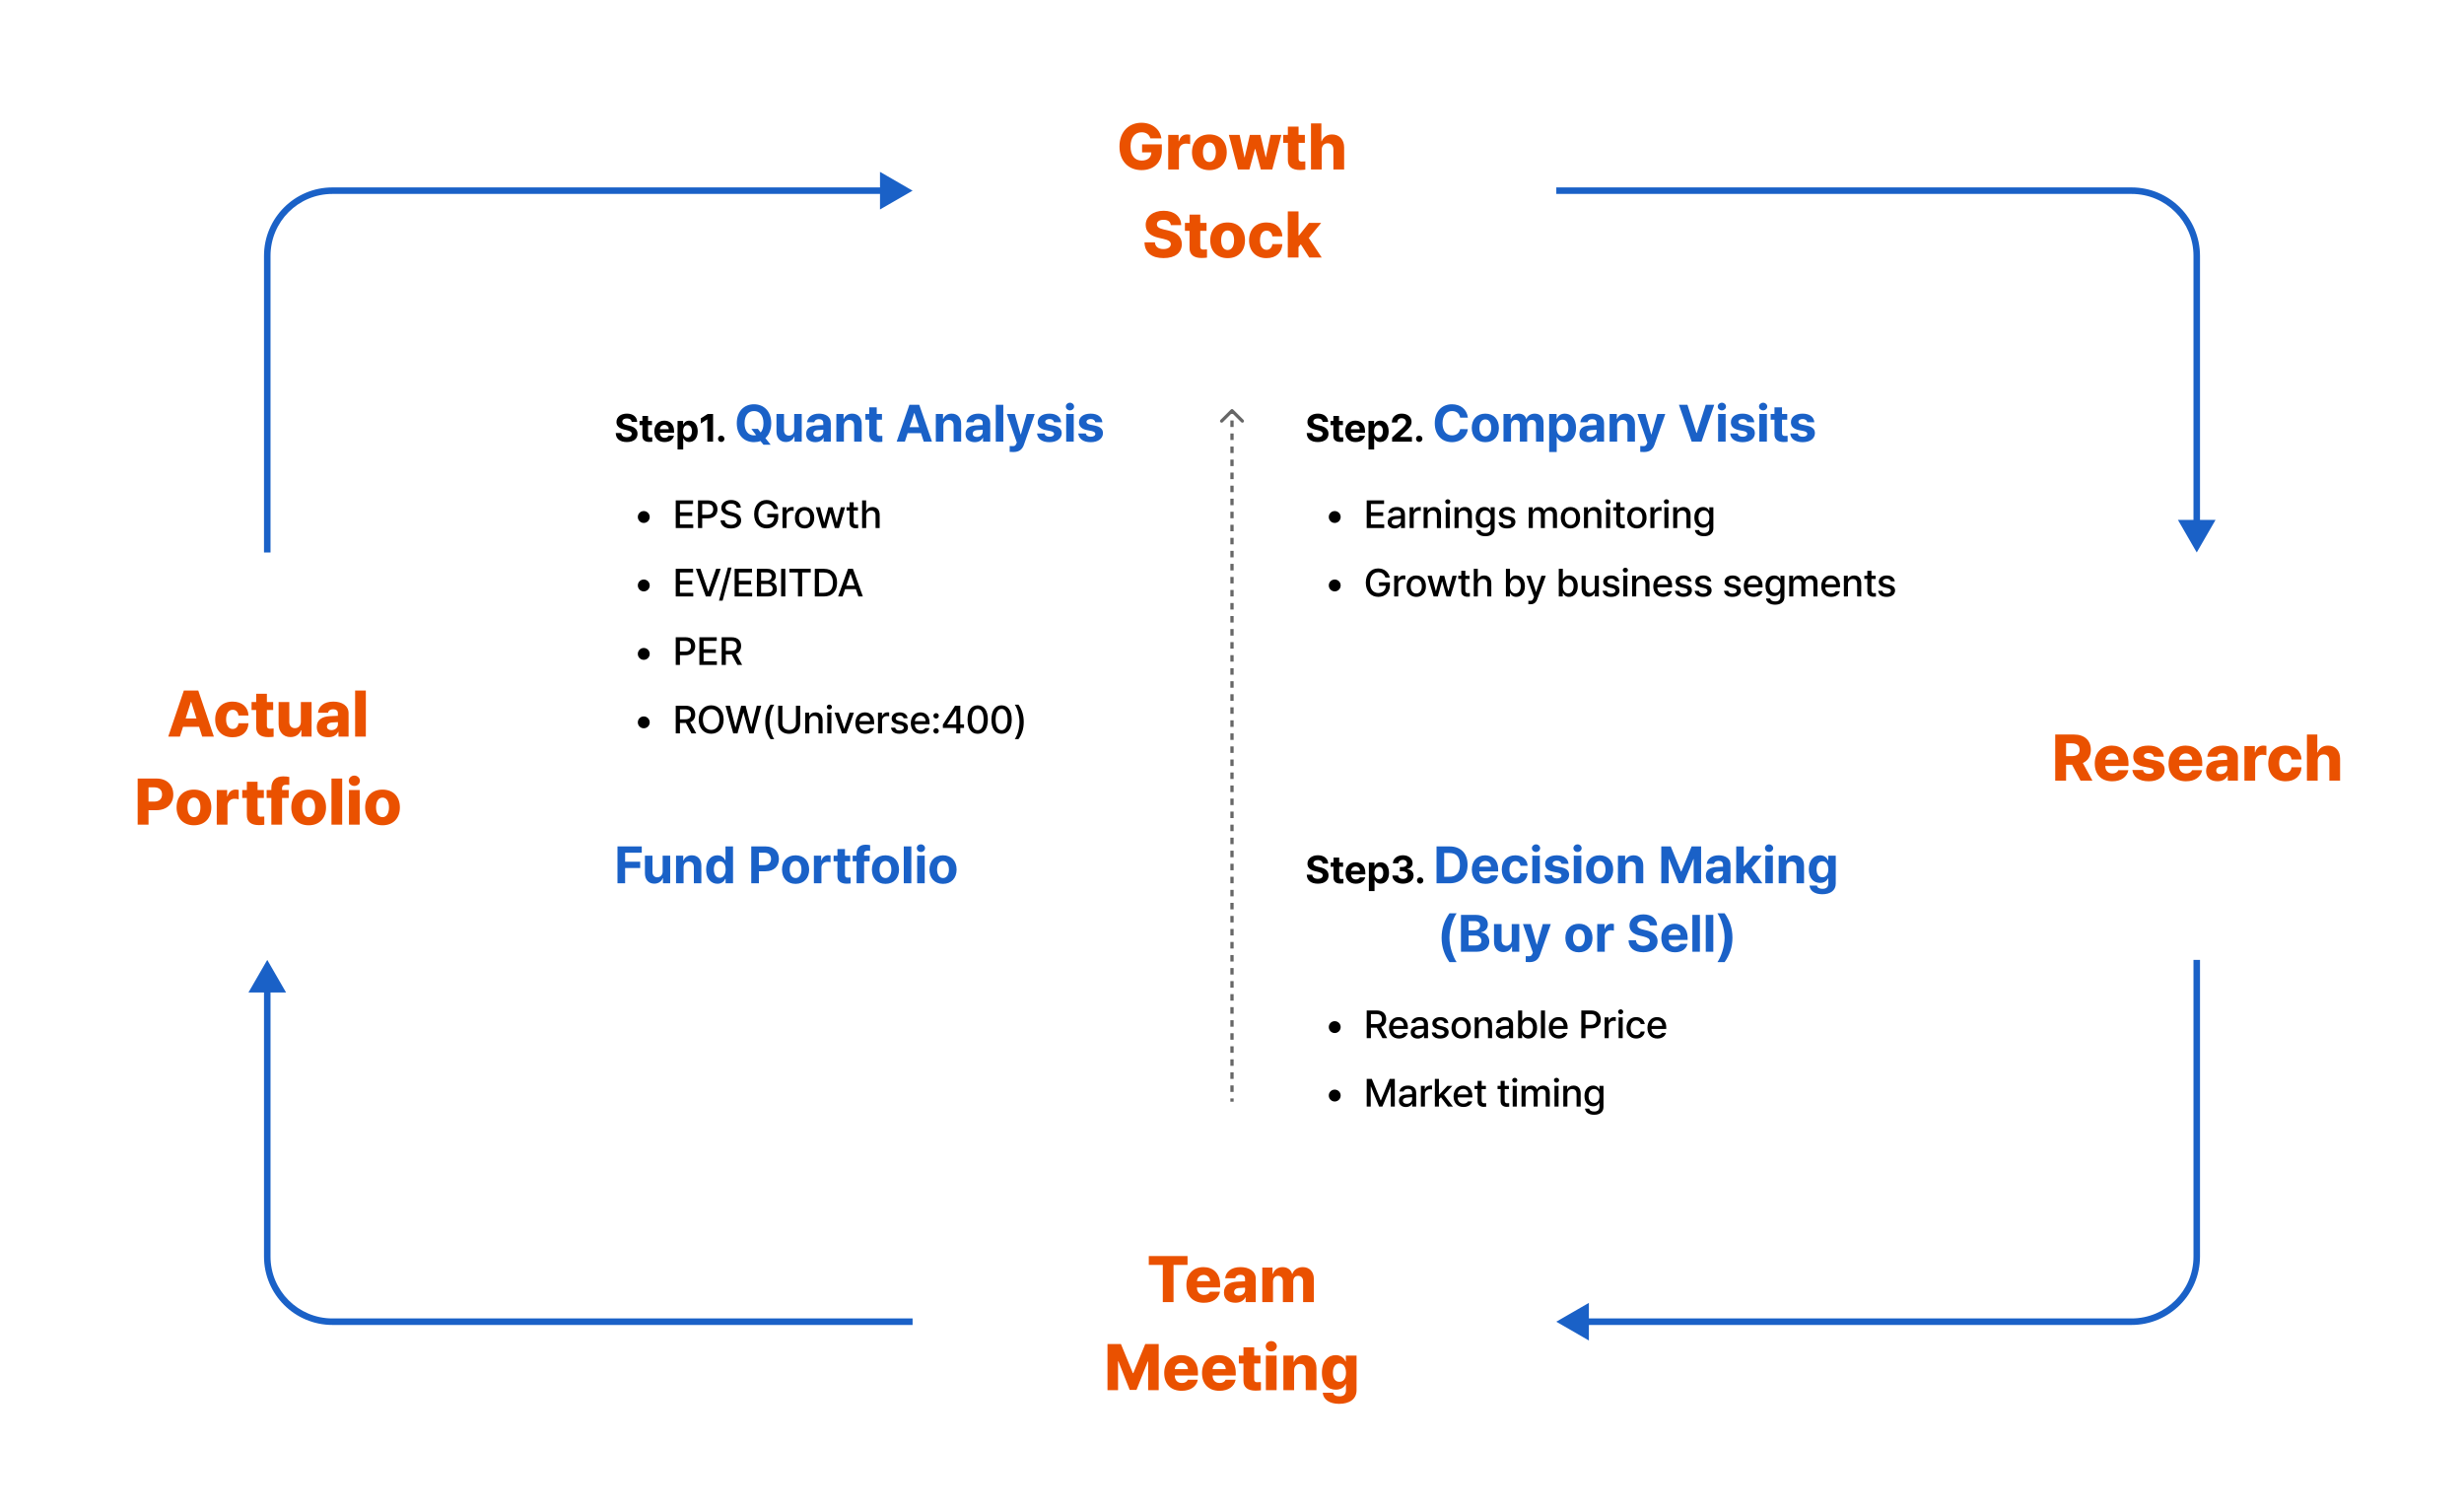 <svg width="1512" height="927" viewBox="0 0 1512 927" fill="none" xmlns="http://www.w3.org/2000/svg">
<path d="M387.599 258.884C387.467 257.533 386.398 256.746 384.666 256.746C382.892 256.746 381.898 257.566 381.89 258.685C381.873 259.928 383.141 260.475 384.608 260.815L386.133 261.188C389.041 261.843 391.204 263.326 391.213 266.16C391.204 269.26 388.785 271.24 384.641 271.24C380.547 271.24 377.928 269.343 377.837 265.713H381.251C381.367 267.42 382.727 268.273 384.608 268.273C386.456 268.273 387.649 267.42 387.657 266.144C387.649 264.992 386.597 264.453 384.757 263.997L382.901 263.541C380.033 262.845 378.276 261.42 378.285 258.917C378.268 255.843 380.986 253.796 384.699 253.796C388.453 253.796 390.939 255.876 390.981 258.884H387.599ZM400.077 258.271V260.881H397.674V267.097C397.674 268.108 398.179 268.348 398.892 268.373C399.232 268.381 399.837 268.34 400.251 268.315V271.05C399.878 271.108 399.265 271.174 398.42 271.174C395.9 271.174 394.193 270.047 394.21 267.569V260.881H392.453V258.271H394.21V255.221H397.674V258.271H400.077ZM407.813 271.249C403.909 271.249 401.514 268.729 401.514 264.693C401.514 260.765 403.943 258.105 407.672 258.105C411.012 258.105 413.639 260.218 413.639 264.561V265.53H404.945C404.945 267.461 406.089 268.646 407.871 268.646C409.064 268.646 409.901 268.133 410.257 267.378H413.556C413.05 269.724 410.945 271.249 407.813 271.249ZM404.945 263.359H410.365C410.357 261.818 409.28 260.699 407.73 260.699C406.139 260.699 405.028 261.901 404.945 263.359ZM415.771 275.773V258.271H419.193V260.409H419.351C419.815 259.381 420.826 258.105 422.972 258.105C425.782 258.105 428.135 260.293 428.135 264.652C428.135 268.903 425.881 271.207 422.964 271.207C420.892 271.207 419.832 270.014 419.351 268.97H419.235V275.773H415.771ZM419.169 264.635C419.169 266.923 420.155 268.439 421.879 268.439C423.644 268.439 424.597 266.881 424.597 264.635C424.597 262.406 423.66 260.881 421.879 260.881C420.138 260.881 419.169 262.34 419.169 264.635ZM437.563 254.028V271H434.041V257.384H433.942L430.047 259.829V256.696L434.248 254.028H437.563ZM442.575 271.207C441.489 271.207 440.594 270.329 440.611 269.243C440.594 268.166 441.489 267.287 442.575 267.287C443.627 267.287 444.539 268.166 444.547 269.243C444.539 270.329 443.627 271.207 442.575 271.207Z" fill="black"/>
<path d="M461.063 263.166H465.085L466.787 265.365C467.881 264.105 468.5 262.193 468.5 259.685C468.5 254.856 466.19 252.227 462.688 252.227C459.185 252.227 456.886 254.856 456.886 259.685C456.886 264.514 459.185 267.144 462.688 267.144C463.141 267.144 463.571 267.099 463.98 267.011L461.063 263.166ZM452.113 259.685C452.113 252.304 456.665 248.061 462.688 248.061C468.676 248.061 473.262 252.304 473.262 259.685C473.262 263.718 471.892 266.823 469.671 268.801L472.897 272.867H468.489L466.654 270.613C465.439 271.077 464.102 271.309 462.688 271.309C456.665 271.309 452.113 267.044 452.113 259.685ZM487.36 263.773V254.028H491.967V271H487.536V267.928H487.36C486.586 269.906 484.763 271.221 482.222 271.221C478.807 271.221 476.487 268.812 476.476 264.834V254.028H481.094V264.028C481.105 266.039 482.266 267.298 484.078 267.298C485.768 267.298 487.36 266.094 487.36 263.773ZM494.68 266.26C494.68 262.459 497.73 261.232 500.978 261.022C502.194 260.945 504.481 260.845 505.199 260.823L505.188 259.453C505.188 258.017 504.216 257.199 502.492 257.199C500.912 257.199 499.918 257.917 499.664 259.077H495.277C495.542 256.127 498.105 253.807 502.603 253.807C506.315 253.807 509.807 255.475 509.807 259.564V271H505.42V268.646H505.288C504.459 270.215 502.846 271.32 500.326 271.32C497.078 271.32 494.68 269.608 494.68 266.26ZM499.1 266.116C499.1 267.431 500.161 268.105 501.641 268.105C503.741 268.105 505.222 266.724 505.222 264.934L505.21 263.696C504.525 263.729 502.525 263.84 501.741 263.917C500.128 264.05 499.1 264.812 499.1 266.116ZM517.844 261.177V271H513.226V254.028H517.634V257.011H517.833C518.596 255.044 520.408 253.807 522.927 253.807C526.463 253.807 528.784 256.227 528.773 260.193V271H524.154V261C524.165 258.912 523.027 257.652 521.115 257.652C519.181 257.652 517.855 258.945 517.844 261.177ZM541.207 254.028V257.508H538.003V265.796C538.003 267.144 538.677 267.464 539.627 267.497C540.08 267.508 540.887 267.453 541.439 267.42V271.066C540.942 271.144 540.124 271.232 538.997 271.232C535.638 271.232 533.362 269.729 533.384 266.425V257.508H531.041V254.028H533.384V249.961H538.003V254.028H541.207ZM555.26 271H550.222L558.045 248.37H564.078L571.901 271H566.863L565.161 265.785H556.962L555.26 271ZM558.155 262.105H563.968L561.15 253.475H560.973L558.155 262.105ZM578.876 261.177V271H574.257V254.028H578.666V257.011H578.865C579.627 255.044 581.439 253.807 583.959 253.807C587.494 253.807 589.815 256.227 589.804 260.193V271H585.185V261C585.196 258.912 584.058 257.652 582.146 257.652C580.213 257.652 578.887 258.945 578.876 261.177ZM592.493 266.26C592.493 262.459 595.542 261.232 598.791 261.022C600.006 260.945 602.294 260.845 603.012 260.823L603.001 259.453C603.001 258.017 602.028 257.199 600.305 257.199C598.725 257.199 597.73 257.917 597.476 259.077H593.089C593.354 256.127 595.918 253.807 600.415 253.807C604.128 253.807 607.62 255.475 607.62 259.564V271H603.233V268.646H603.1C602.272 270.215 600.658 271.32 598.139 271.32C594.89 271.32 592.493 269.608 592.493 266.26ZM596.912 266.116C596.912 267.431 597.973 268.105 599.454 268.105C601.553 268.105 603.034 266.724 603.034 264.934L603.023 263.696C602.338 263.729 600.338 263.84 599.553 263.917C597.94 264.05 596.912 264.812 596.912 266.116ZM615.657 248.37V271H611.038V248.37H615.657ZM621.924 277.365C621.018 277.365 620.178 277.343 619.57 277.287L619.581 273.685C620.167 273.729 620.874 273.74 621.438 273.74C622.366 273.74 623.106 273.663 623.67 272.193L623.946 271.475L617.846 254.028H622.708L626.277 266.536H626.454L630.045 254.028H634.94L628.321 272.867C627.36 275.608 625.504 277.365 621.924 277.365ZM646.813 259.077C646.603 257.873 645.565 257.11 644.018 257.11C642.515 257.11 641.377 257.818 641.399 258.834C641.377 259.608 641.985 260.204 643.576 260.547L646.626 261.166C649.907 261.84 651.498 263.309 651.509 265.762C651.498 269.099 648.504 271.331 643.996 271.331C639.41 271.331 636.725 269.287 636.338 265.972H640.99C641.211 267.298 642.294 267.983 644.007 267.983C645.686 267.983 646.802 267.32 646.813 266.227C646.802 265.343 646.084 264.801 644.504 264.47L641.686 263.917C638.449 263.276 636.78 261.608 636.791 259.099C636.78 255.84 639.587 253.807 643.951 253.807C648.25 253.807 650.902 255.84 651.134 259.077H646.813ZM654.257 271V254.028H658.876V271H654.257ZM654.047 249.453C654.047 248.16 655.185 247.099 656.577 247.099C657.959 247.099 659.097 248.16 659.097 249.453C659.097 250.757 657.959 251.807 656.577 251.807C655.185 251.807 654.047 250.757 654.047 249.453ZM672.126 259.077C671.916 257.873 670.877 257.11 669.33 257.11C667.828 257.11 666.689 257.818 666.711 258.834C666.689 259.608 667.297 260.204 668.888 260.547L671.938 261.166C675.22 261.84 676.811 263.309 676.822 265.762C676.811 269.099 673.816 271.331 669.308 271.331C664.723 271.331 662.037 269.287 661.651 265.972H666.303C666.524 267.298 667.607 267.983 669.319 267.983C670.999 267.983 672.115 267.32 672.126 266.227C672.115 265.343 671.397 264.801 669.816 264.47L666.999 263.917C663.761 263.276 662.093 261.608 662.104 259.099C662.093 255.84 664.899 253.807 669.264 253.807C673.562 253.807 676.214 255.84 676.446 259.077H672.126Z" fill="#1A61C7"/>
<path d="M811.641 529.883C811.5 528.547 810.422 527.75 808.711 527.75C806.93 527.75 805.945 528.57 805.922 529.695C805.898 530.914 807.188 531.477 808.641 531.805L810.164 532.18C813.07 532.836 815.25 534.312 815.25 537.148C815.25 540.266 812.812 542.234 808.688 542.234C804.586 542.234 801.961 540.336 801.867 536.703H805.289C805.406 538.414 806.766 539.281 808.641 539.281C810.492 539.281 811.688 538.414 811.688 537.148C811.688 536 810.633 535.461 808.781 534.992L806.93 534.547C804.07 533.844 802.312 532.414 802.312 529.93C802.312 526.836 805.031 524.797 808.734 524.797C812.484 524.797 814.969 526.883 815.016 529.883H811.641ZM824.18 529.273V531.875H821.789V538.086C821.789 539.094 822.281 539.352 822.984 539.375C823.336 539.375 823.945 539.352 824.367 539.305V542.047C823.992 542.117 823.383 542.164 822.516 542.164C820.008 542.164 818.297 541.039 818.32 538.578V531.875H816.562V529.273H818.32V526.227H821.789V529.273H824.18ZM831.984 542.258C828.094 542.258 825.703 539.727 825.703 535.695C825.703 531.758 828.117 529.109 831.844 529.109C835.195 529.109 837.82 531.219 837.82 535.555V536.539H829.125C829.125 538.461 830.273 539.656 832.055 539.656C833.227 539.656 834.07 539.141 834.422 538.367H837.727C837.234 540.711 835.125 542.258 831.984 542.258ZM829.125 534.359H834.539C834.539 532.812 833.461 531.711 831.914 531.711C830.32 531.711 829.184 532.895 829.125 534.359ZM840 546.781V529.273H843.422V531.406H843.562C844.031 530.375 845.062 529.109 847.195 529.109C850.008 529.109 852.352 531.289 852.352 535.648C852.352 539.891 850.102 542.211 847.195 542.211C845.109 542.211 844.055 541.016 843.562 539.961H843.469V546.781H840ZM843.398 535.625C843.398 537.922 844.383 539.445 846.094 539.445C847.875 539.445 848.812 537.875 848.812 535.625C848.812 533.398 847.875 531.875 846.094 531.875C844.359 531.875 843.398 533.328 843.398 535.625ZM860.859 542.234C857.133 542.234 854.461 540.172 854.391 537.219H857.953C858.023 538.484 859.242 539.328 860.883 539.328C862.57 539.328 863.789 538.367 863.766 537.008C863.789 535.625 862.547 534.641 860.555 534.641H858.984V532.039H860.555C862.219 532.039 863.391 531.125 863.391 529.789C863.391 528.5 862.406 527.609 860.906 527.609C859.406 527.609 858.164 528.453 858.117 529.742H854.742C854.789 526.812 857.438 524.797 860.906 524.797C864.445 524.797 866.812 526.883 866.789 529.578C866.812 531.477 865.477 532.836 863.578 533.164V533.305C866.062 533.609 867.445 535.133 867.422 537.242C867.445 540.148 864.68 542.234 860.859 542.234ZM871.477 542.211C870.375 542.211 869.484 541.32 869.508 540.242C869.484 539.164 870.375 538.297 871.477 538.297C872.508 538.297 873.422 539.164 873.422 540.242C873.422 541.32 872.508 542.211 871.477 542.211Z" fill="black"/>
<path d="M889.484 542H881.516V519.375H889.578C896.391 519.375 900.547 523.625 900.547 530.656C900.547 537.75 896.391 542 889.484 542ZM886.203 537.969H889.297C893.609 537.969 895.859 535.719 895.859 530.656C895.859 525.625 893.609 523.406 889.328 523.406H886.203V537.969ZM911.547 542.344C906.359 542.344 903.172 538.969 903.172 533.594C903.172 528.344 906.391 524.812 911.359 524.812C915.828 524.812 919.328 527.625 919.328 533.406V534.719H907.734C907.734 537.281 909.266 538.875 911.641 538.875C913.203 538.875 914.328 538.188 914.797 537.156H919.203C918.547 540.281 915.734 542.344 911.547 542.344ZM907.734 531.812H914.953C914.953 529.75 913.516 528.281 911.453 528.281C909.328 528.281 907.812 529.859 907.734 531.812ZM929.859 542.344C924.672 542.344 921.547 538.75 921.547 533.562C921.547 528.375 924.703 524.812 929.859 524.812C934.234 524.812 937.203 527.375 937.391 531.25H933.047C932.766 529.562 931.672 528.406 929.922 528.406C927.703 528.406 926.234 530.281 926.234 533.5C926.234 536.781 927.672 538.656 929.922 538.656C931.547 538.656 932.766 537.656 933.047 535.844H937.391C937.172 539.688 934.359 542.344 929.859 542.344ZM940.266 542V525.031H944.891V542H940.266ZM942.578 522.812C941.172 522.812 940.047 521.75 940.047 520.469C940.047 519.156 941.172 518.094 942.578 518.094C943.953 518.094 945.078 519.156 945.078 520.469C945.078 521.75 943.953 522.812 942.578 522.812ZM958.172 530.062C957.984 528.875 956.922 528.094 955.391 528.094C953.891 528.094 952.734 528.812 952.766 529.844C952.734 530.594 953.359 531.188 954.953 531.531L957.984 532.156C961.266 532.844 962.859 534.312 962.891 536.75C962.859 540.094 959.859 542.344 955.359 542.344C950.766 542.344 948.078 540.281 947.703 536.969H952.359C952.578 538.312 953.672 539 955.359 539C957.047 539 958.172 538.312 958.172 537.219C958.172 536.344 957.453 535.812 955.859 535.469L953.047 534.906C949.828 534.281 948.141 532.594 948.172 530.094C948.141 526.844 950.953 524.812 955.328 524.812C959.609 524.812 962.266 526.844 962.516 530.062H958.172ZM965.734 542V525.031H970.359V542H965.734ZM968.047 522.812C966.641 522.812 965.516 521.75 965.516 520.469C965.516 519.156 966.641 518.094 968.047 518.094C969.422 518.094 970.547 519.156 970.547 520.469C970.547 521.75 969.422 522.812 968.047 522.812ZM981.578 542.344C976.453 542.344 973.266 538.812 973.266 533.562C973.266 528.312 976.453 524.812 981.578 524.812C986.703 524.812 989.922 528.312 989.922 533.562C989.922 538.812 986.703 542.344 981.578 542.344ZM981.609 538.75C983.984 538.75 985.203 536.531 985.203 533.562C985.203 530.562 983.984 528.344 981.609 528.344C979.203 528.344 977.953 530.562 977.953 533.562C977.953 536.531 979.203 538.75 981.609 538.75ZM997.453 532.188V542H992.828V525.031H997.234V528H997.422C998.203 526.031 1000.02 524.812 1002.52 524.812C1006.05 524.812 1008.39 527.219 1008.36 531.188V542H1003.77V532C1003.77 529.906 1002.61 528.656 1000.7 528.656C998.766 528.656 997.453 529.938 997.453 532.188ZM1019.42 519.375H1025.23L1031.52 534.719H1031.77L1038.05 519.375H1043.86V542H1039.3V527.188H1039.11L1033.2 541.906H1030.08L1024.17 527.125H1023.98V542H1019.42V519.375ZM1046.77 537.25C1046.77 533.469 1049.83 532.219 1053.08 532.031C1054.3 531.953 1056.58 531.844 1057.3 531.812V530.438C1057.27 529.031 1056.3 528.188 1054.58 528.188C1053.02 528.188 1052.02 528.906 1051.77 530.062H1047.36C1047.64 527.125 1050.2 524.812 1054.7 524.812C1058.39 524.812 1061.89 526.469 1061.89 530.562V542H1057.52V539.656H1057.39C1056.55 541.219 1054.95 542.312 1052.42 542.312C1049.17 542.312 1046.77 540.625 1046.77 537.25ZM1051.2 537.125C1051.2 538.438 1052.27 539.125 1053.73 539.125C1055.83 539.125 1057.33 537.719 1057.3 535.938V534.688C1056.59 534.719 1054.62 534.828 1053.83 534.906C1052.23 535.062 1051.2 535.812 1051.2 537.125ZM1065.42 542V519.375H1070.05V531.531H1070.3L1075.8 525.031H1081.11L1074.8 532.375L1081.45 542H1076.02L1071.36 535.094L1070.05 536.562V542H1065.42ZM1083.27 542V525.031H1087.89V542H1083.27ZM1085.58 522.812C1084.17 522.812 1083.05 521.75 1083.05 520.469C1083.05 519.156 1084.17 518.094 1085.58 518.094C1086.95 518.094 1088.08 519.156 1088.08 520.469C1088.08 521.75 1086.95 522.812 1085.58 522.812ZM1096.11 532.188V542H1091.48V525.031H1095.89V528H1096.08C1096.86 526.031 1098.67 524.812 1101.17 524.812C1104.7 524.812 1107.05 527.219 1107.02 531.188V542H1102.42V532C1102.42 529.906 1101.27 528.656 1099.36 528.656C1097.42 528.656 1096.11 529.938 1096.11 532.188ZM1118.23 548.719C1113.55 548.719 1110.67 546.625 1110.39 543.406H1114.95C1115.2 544.75 1116.48 545.375 1118.33 545.375C1120.48 545.375 1121.92 544.469 1121.92 542.094V539H1121.7C1121.08 540.375 1119.58 541.75 1116.86 541.75C1113.02 541.75 1109.95 539.062 1109.95 533.406C1109.95 527.656 1113.11 524.812 1116.86 524.812C1119.7 524.812 1121.08 526.5 1121.7 527.875H1121.89V525.031H1126.48V542.188C1126.48 546.5 1123.05 548.719 1118.23 548.719ZM1118.3 538.281C1120.61 538.281 1121.92 536.469 1121.92 533.469C1121.92 530.438 1120.61 528.5 1118.3 528.5C1115.95 528.5 1114.7 530.531 1114.7 533.469C1114.7 536.406 1115.95 538.281 1118.3 538.281ZM884.625 575.375C884.625 569.5 886.438 564.625 889.438 560.406H893.844C891.688 563.531 889.438 569.781 889.438 575.375C889.438 581 891.688 587.25 893.844 590.375H889.438C886.438 586.156 884.625 581.25 884.625 575.375ZM896.5 584V561.375H905.5C910.5 561.375 913 563.781 913 567.188C913 569.844 911.281 571.5 908.938 572.031V572.25C911.5 572.375 913.906 574.406 913.906 577.75C913.906 581.344 911.219 584 906.094 584H896.5ZM905.156 580.125C907.875 580.125 909.031 579 909.031 577.312C909.031 575.406 907.594 574.062 905.281 574.062H901.188V580.125H905.156ZM904.812 570.844C906.781 570.844 908.25 569.75 908.25 567.938C908.25 566.312 907.062 565.188 904.906 565.188H901.188V570.844H904.812ZM927.656 576.781V567.031H932.281V584H927.844V580.938H927.656C926.875 582.906 925.062 584.219 922.5 584.219C919.094 584.219 916.781 581.812 916.781 577.844V567.031H921.406V577.031C921.406 579.031 922.562 580.312 924.375 580.312C926.062 580.312 927.656 579.094 927.656 576.781ZM938.594 590.375C937.688 590.375 936.844 590.344 936.25 590.281V586.688C936.844 586.719 937.531 586.75 938.125 586.75C939.031 586.75 939.781 586.656 940.344 585.188L940.625 584.469L934.531 567.031H939.375L942.938 579.531H943.125L946.719 567.031H951.625L945 585.875C944.031 588.594 942.188 590.375 938.594 590.375ZM968.875 584.344C963.75 584.344 960.562 580.812 960.562 575.562C960.562 570.312 963.75 566.812 968.875 566.812C974 566.812 977.219 570.312 977.219 575.562C977.219 580.812 974 584.344 968.875 584.344ZM968.906 580.75C971.281 580.75 972.5 578.531 972.5 575.562C972.5 572.562 971.281 570.344 968.906 570.344C966.5 570.344 965.25 572.562 965.25 575.562C965.25 578.531 966.5 580.75 968.906 580.75ZM980.125 584V567.031H984.594V569.969H984.781C985.406 567.875 986.969 566.781 988.875 566.781C989.344 566.781 989.938 566.844 990.344 566.938V571.062C989.906 570.938 989.031 570.812 988.375 570.812C986.281 570.812 984.75 572.281 984.75 574.344V584H980.125ZM1012.34 567.844C1012.16 566.062 1010.72 565 1008.44 565C1006.06 565 1004.75 566.094 1004.72 567.594C1004.69 569.219 1006.41 569.969 1008.34 570.406L1010.38 570.906C1014.25 571.781 1017.16 573.75 1017.16 577.531C1017.16 581.688 1013.91 584.312 1008.41 584.312C1002.94 584.312 999.438 581.781 999.312 576.938H1003.88C1004.03 579.219 1005.84 580.375 1008.34 580.375C1010.81 580.375 1012.41 579.219 1012.41 577.531C1012.41 576 1011 575.281 1008.53 574.656L1006.06 574.062C1002.25 573.125 999.906 571.219 999.906 567.906C999.906 563.781 1003.53 561.062 1008.47 561.062C1013.47 561.062 1016.78 563.844 1016.84 567.844H1012.34ZM1027.81 584.344C1022.62 584.344 1019.44 580.969 1019.44 575.594C1019.44 570.344 1022.66 566.812 1027.62 566.812C1032.09 566.812 1035.59 569.625 1035.59 575.406V576.719H1024C1024 579.281 1025.53 580.875 1027.91 580.875C1029.47 580.875 1030.59 580.188 1031.06 579.156H1035.47C1034.81 582.281 1032 584.344 1027.81 584.344ZM1024 573.812H1031.22C1031.22 571.75 1029.78 570.281 1027.72 570.281C1025.59 570.281 1024.08 571.859 1024 573.812ZM1043.12 561.375V584H1038.5V561.375H1043.12ZM1051.34 561.375V584H1046.72V561.375H1051.34ZM1063.09 575.375C1063.09 581.25 1061.28 586.156 1058.28 590.375H1053.88C1056.03 587.25 1058.28 581 1058.28 575.375C1058.28 569.781 1056.03 563.531 1053.88 560.406H1058.28C1061.28 564.625 1063.09 569.5 1063.09 575.375Z" fill="#1A61C7"/>
<path d="M811.599 258.884C811.467 257.533 810.398 256.746 808.666 256.746C806.892 256.746 805.898 257.566 805.89 258.685C805.873 259.928 807.141 260.475 808.608 260.815L810.133 261.188C813.041 261.843 815.204 263.326 815.213 266.16C815.204 269.26 812.785 271.24 808.641 271.24C804.547 271.24 801.928 269.343 801.837 265.713H805.251C805.367 267.42 806.727 268.273 808.608 268.273C810.456 268.273 811.649 267.42 811.657 266.144C811.649 264.992 810.597 264.453 808.757 263.997L806.901 263.541C804.033 262.845 802.276 261.42 802.285 258.917C802.268 255.843 804.986 253.796 808.699 253.796C812.453 253.796 814.939 255.876 814.981 258.884H811.599ZM824.077 258.271V260.881H821.674V267.097C821.674 268.108 822.179 268.348 822.892 268.373C823.232 268.381 823.837 268.34 824.251 268.315V271.05C823.878 271.108 823.265 271.174 822.42 271.174C819.9 271.174 818.193 270.047 818.21 267.569V260.881H816.453V258.271H818.21V255.221H821.674V258.271H824.077ZM831.813 271.249C827.909 271.249 825.514 268.729 825.514 264.693C825.514 260.765 827.943 258.105 831.672 258.105C835.012 258.105 837.639 260.218 837.639 264.561V265.53H828.945C828.945 267.461 830.089 268.646 831.871 268.646C833.064 268.646 833.901 268.133 834.257 267.378H837.556C837.05 269.724 834.945 271.249 831.813 271.249ZM828.945 263.359H834.365C834.357 261.818 833.28 260.699 831.73 260.699C830.139 260.699 829.028 261.901 828.945 263.359ZM839.771 275.773V258.271H843.193V260.409H843.351C843.815 259.381 844.826 258.105 846.972 258.105C849.782 258.105 852.135 260.293 852.135 264.652C852.135 268.903 849.881 271.207 846.964 271.207C844.892 271.207 843.832 270.014 843.351 268.97H843.235V275.773H839.771ZM843.169 264.635C843.169 266.923 844.155 268.439 845.879 268.439C847.644 268.439 848.597 266.881 848.597 264.635C848.597 262.406 847.66 260.881 845.879 260.881C844.138 260.881 843.169 262.34 843.169 264.635ZM854.254 271L854.245 268.456L860.337 262.845C861.92 261.329 862.773 260.392 862.781 259.033C862.773 257.533 861.629 256.605 860.08 256.605C858.48 256.605 857.436 257.608 857.444 259.24H854.096C854.08 255.917 856.541 253.796 860.113 253.796C863.751 253.796 866.171 255.867 866.179 258.809C866.171 260.74 865.234 262.331 861.729 265.497L859.152 267.992V268.108H866.411V271H854.254ZM870.887 271.207C869.801 271.207 868.906 270.329 868.923 269.243C868.906 268.166 869.801 267.287 870.887 267.287C871.94 267.287 872.851 268.166 872.86 269.243C872.851 270.329 871.94 271.207 870.887 271.207Z" fill="black"/>
<path d="M895.983 256.26C895.608 253.751 893.685 252.227 891.055 252.227C887.53 252.227 885.199 254.923 885.199 259.685C885.199 264.569 887.552 267.144 891.022 267.144C893.597 267.144 895.519 265.729 895.983 263.298L900.746 263.32C900.215 267.497 896.702 271.309 890.956 271.309C884.901 271.309 880.425 267.055 880.425 259.685C880.425 252.304 884.978 248.061 890.956 248.061C896.16 248.061 900.105 251.055 900.746 256.26H895.983ZM911.455 271.331C906.328 271.331 903.123 267.807 903.123 262.58C903.123 257.32 906.328 253.807 911.455 253.807C916.593 253.807 919.786 257.32 919.786 262.58C919.786 267.807 916.593 271.331 911.455 271.331ZM907.819 262.547C907.819 265.53 909.068 267.74 911.488 267.74C913.853 267.74 915.09 265.53 915.09 262.547C915.09 259.575 913.853 257.343 911.488 257.343C909.068 257.343 907.819 259.575 907.819 262.547ZM922.601 271V254.028H927.009V257.011H927.208C927.916 255.022 929.639 253.807 931.938 253.807C934.258 253.807 935.982 255.044 936.534 257.011H936.711C937.418 255.066 939.341 253.807 941.816 253.807C944.976 253.807 947.175 255.895 947.175 259.586V271H942.556V260.481C942.556 258.569 941.407 257.63 939.893 257.63C938.159 257.63 937.131 258.834 937.131 260.613V271H932.645V260.37C932.645 258.702 931.595 257.63 930.026 257.63C928.435 257.63 927.219 258.89 927.219 260.801V271H922.601ZM950.632 277.365V254.028H955.195V256.878H955.405C956.024 255.508 957.372 253.807 960.234 253.807C963.98 253.807 967.118 256.724 967.118 262.536C967.118 268.204 964.113 271.276 960.223 271.276C957.461 271.276 956.046 269.685 955.405 268.293H955.251V277.365H950.632ZM955.162 262.514C955.162 265.564 956.477 267.586 958.776 267.586C961.129 267.586 962.4 265.508 962.4 262.514C962.4 259.541 961.151 257.508 958.776 257.508C956.455 257.508 955.162 259.453 955.162 262.514ZM969.18 266.26C969.18 262.459 972.23 261.232 975.478 261.022C976.694 260.945 978.981 260.845 979.699 260.823L979.688 259.453C979.688 258.017 978.716 257.199 976.992 257.199C975.412 257.199 974.418 257.917 974.164 259.077H969.777C970.042 256.127 972.605 253.807 977.103 253.807C980.815 253.807 984.307 255.475 984.307 259.564V271H979.92V268.646H979.788C978.959 270.215 977.346 271.32 974.826 271.32C971.578 271.32 969.18 269.608 969.18 266.26ZM973.6 266.116C973.6 267.431 974.661 268.105 976.141 268.105C978.241 268.105 979.722 266.724 979.722 264.934L979.71 263.696C979.025 263.729 977.025 263.84 976.241 263.917C974.628 264.05 973.6 264.812 973.6 266.116ZM992.344 261.177V271H987.726V254.028H992.134V257.011H992.333C993.096 255.044 994.908 253.807 997.427 253.807C1000.96 253.807 1003.28 256.227 1003.27 260.193V271H998.654V261C998.665 258.912 997.527 257.652 995.615 257.652C993.681 257.652 992.355 258.945 992.344 261.177ZM1008.86 277.365C1007.96 277.365 1007.12 277.343 1006.51 277.287L1006.52 273.685C1007.1 273.729 1007.81 273.74 1008.38 273.74C1009.3 273.74 1010.04 273.663 1010.61 272.193L1010.88 271.475L1004.78 254.028H1009.65L1013.21 266.536H1013.39L1016.98 254.028H1021.88L1015.26 272.867C1014.3 275.608 1012.44 277.365 1008.86 277.365ZM1035.47 248.37L1040.98 265.641H1041.2L1046.73 248.37H1051.93L1044.11 271H1038.08L1030.25 248.37H1035.47ZM1054.29 271V254.028H1058.91V271H1054.29ZM1054.08 249.453C1054.08 248.16 1055.22 247.099 1056.61 247.099C1057.99 247.099 1059.13 248.16 1059.13 249.453C1059.13 250.757 1057.99 251.807 1056.61 251.807C1055.22 251.807 1054.08 250.757 1054.08 249.453ZM1072.16 259.077C1071.95 257.873 1070.91 257.11 1069.36 257.11C1067.86 257.11 1066.72 257.818 1066.74 258.834C1066.72 259.608 1067.33 260.204 1068.92 260.547L1071.97 261.166C1075.25 261.84 1076.84 263.309 1076.85 265.762C1076.84 269.099 1073.85 271.331 1069.34 271.331C1064.75 271.331 1062.07 269.287 1061.68 265.972H1066.33C1066.55 267.298 1067.64 267.983 1069.35 267.983C1071.03 267.983 1072.15 267.32 1072.16 266.227C1072.15 265.343 1071.43 264.801 1069.85 264.47L1067.03 263.917C1063.79 263.276 1062.12 261.608 1062.14 259.099C1062.12 255.84 1064.93 253.807 1069.3 253.807C1073.59 253.807 1076.25 255.84 1076.48 259.077H1072.16ZM1079.6 271V254.028H1084.22V271H1079.6ZM1079.39 249.453C1079.39 248.16 1080.53 247.099 1081.92 247.099C1083.3 247.099 1084.44 248.16 1084.44 249.453C1084.44 250.757 1083.3 251.807 1081.92 251.807C1080.53 251.807 1079.39 250.757 1079.39 249.453ZM1096.71 254.028V257.508H1093.5V265.796C1093.5 267.144 1094.18 267.464 1095.13 267.497C1095.58 267.508 1096.39 267.453 1096.94 267.42V271.066C1096.44 271.144 1095.62 271.232 1094.5 271.232C1091.14 271.232 1088.86 269.729 1088.88 266.425V257.508H1086.54V254.028H1088.88V249.961H1093.5V254.028H1096.71ZM1109 259.077C1108.79 257.873 1107.75 257.11 1106.21 257.11C1104.7 257.11 1103.56 257.818 1103.59 258.834C1103.56 259.608 1104.17 260.204 1105.76 260.547L1108.81 261.166C1112.09 261.84 1113.69 263.309 1113.7 265.762C1113.69 269.099 1110.69 271.331 1106.18 271.331C1101.6 271.331 1098.91 269.287 1098.53 265.972H1103.18C1103.4 267.298 1104.48 267.983 1106.19 267.983C1107.87 267.983 1108.99 267.32 1109 266.227C1108.99 265.343 1108.27 264.801 1106.69 264.47L1103.87 263.917C1100.64 263.276 1098.97 261.608 1098.98 259.099C1098.97 255.84 1101.77 253.807 1106.14 253.807C1110.44 253.807 1113.09 255.84 1113.32 259.077H1109Z" fill="#1A61C7"/>
<path d="M378.906 542V519.375H393.812V523.25H383.594V528.75H392.844V532.625H383.594V542H378.906ZM406.625 534.781V525.031H411.25V542H406.812V538.938H406.625C405.844 540.906 404.031 542.219 401.469 542.219C398.062 542.219 395.75 539.812 395.75 535.844V525.031H400.375V535.031C400.375 537.031 401.531 538.312 403.344 538.312C405.031 538.312 406.625 537.094 406.625 534.781ZM419.469 532.188V542H414.844V525.031H419.25V528H419.438C420.219 526.031 422.031 524.812 424.531 524.812C428.062 524.812 430.406 527.219 430.375 531.188V542H425.781V532C425.781 529.906 424.625 528.656 422.719 528.656C420.781 528.656 419.469 529.938 419.469 532.188ZM440.219 542.281C436.344 542.281 433.312 539.188 433.312 533.531C433.312 527.719 436.469 524.812 440.219 524.812C443.062 524.812 444.406 526.5 445.031 527.875H445.188V519.375H449.812V542H445.25V539.281H445.031C444.375 540.688 442.969 542.281 440.219 542.281ZM441.656 538.594C443.969 538.594 445.281 536.562 445.281 533.5C445.281 530.438 443.969 528.5 441.656 528.5C439.312 528.5 438.062 530.531 438.062 533.5C438.062 536.5 439.312 538.594 441.656 538.594ZM461 542V519.375H469.875C475.031 519.375 477.969 522.531 477.969 527C477.969 531.531 474.969 534.625 469.75 534.625H465.688V542H461ZM465.688 530.844H469C471.781 530.844 473.125 529.281 473.125 527C473.125 524.75 471.781 523.219 469 523.219H465.688V530.844ZM488.188 542.344C483.062 542.344 479.875 538.812 479.875 533.562C479.875 528.312 483.062 524.812 488.188 524.812C493.312 524.812 496.531 528.312 496.531 533.562C496.531 538.812 493.312 542.344 488.188 542.344ZM488.219 538.75C490.594 538.75 491.812 536.531 491.812 533.562C491.812 530.562 490.594 528.344 488.219 528.344C485.812 528.344 484.562 530.562 484.562 533.562C484.562 536.531 485.812 538.75 488.219 538.75ZM499.438 542V525.031H503.906V527.969H504.094C504.719 525.875 506.281 524.781 508.188 524.781C508.656 524.781 509.25 524.844 509.656 524.938V529.062C509.219 528.938 508.344 528.812 507.688 528.812C505.594 528.812 504.062 530.281 504.062 532.344V542H499.438ZM521.688 525.031V528.5H518.5V536.781C518.5 538.125 519.156 538.469 520.094 538.5C520.562 538.5 521.375 538.469 521.938 538.406V542.062C521.438 542.156 520.625 542.219 519.469 542.219C516.125 542.219 513.844 540.719 513.875 537.438V528.5H511.531V525.031H513.875V520.969H518.5V525.031H521.688ZM533.625 525.031V528.5H530.25V542H525.625V528.5H523.219V525.031H525.625V523.75C525.625 520.188 527.781 518.312 531.188 518.312C532.25 518.312 533.125 518.406 533.938 518.594V522.094C533.281 522.031 532.781 522 532.531 522C531.031 522 530.25 522.594 530.25 524V525.031H533.625ZM543.344 542.344C538.219 542.344 535.031 538.812 535.031 533.562C535.031 528.312 538.219 524.812 543.344 524.812C548.469 524.812 551.688 528.312 551.688 533.562C551.688 538.812 548.469 542.344 543.344 542.344ZM543.375 538.75C545.75 538.75 546.969 536.531 546.969 533.562C546.969 530.562 545.75 528.344 543.375 528.344C540.969 528.344 539.719 530.562 539.719 533.562C539.719 536.531 540.969 538.75 543.375 538.75ZM559.219 519.375V542H554.594V519.375H559.219ZM562.812 542V525.031H567.438V542H562.812ZM565.125 522.812C563.719 522.812 562.594 521.75 562.594 520.469C562.594 519.156 563.719 518.094 565.125 518.094C566.5 518.094 567.625 519.156 567.625 520.469C567.625 521.75 566.5 522.812 565.125 522.812ZM578.656 542.344C573.531 542.344 570.344 538.812 570.344 533.562C570.344 528.312 573.531 524.812 578.656 524.812C583.781 524.812 587 528.312 587 533.562C587 538.812 583.781 542.344 578.656 542.344ZM578.688 538.75C581.062 538.75 582.281 536.531 582.281 533.562C582.281 530.562 581.062 528.344 578.688 528.344C576.281 528.344 575.031 530.562 575.031 533.562C575.031 536.531 576.281 538.75 578.688 538.75Z" fill="#1A61C7"/>
<path d="M395.038 320.884C393.016 320.884 391.391 319.243 391.391 317.238C391.391 315.215 393.016 313.591 395.038 313.591C397.043 313.591 398.684 315.215 398.684 317.238C398.684 319.243 397.043 320.884 395.038 320.884ZM414.657 324V307.028H425.315V309.249H417.235V314.395H424.751V316.608H417.235V321.779H425.406V324H414.657ZM428.322 324V307.028H434.388C438.324 307.028 440.264 309.398 440.264 312.53C440.264 315.663 438.308 318.05 434.38 318.05H430.899V324H428.322ZM430.899 315.854H434.123C436.625 315.854 437.661 314.445 437.661 312.53C437.661 310.616 436.625 309.24 434.114 309.24H430.899V315.854ZM452.078 311.494C451.912 309.928 450.528 309.025 448.589 309.025C446.509 309.025 445.191 310.086 445.191 311.528C445.183 313.135 446.932 313.765 448.274 314.097L449.915 314.528C452.095 315.058 454.804 316.251 454.804 319.301C454.804 322.185 452.517 324.282 448.514 324.282C444.711 324.282 442.324 322.384 442.158 319.301H444.744C444.893 321.141 446.525 322.019 448.506 322.019C450.677 322.019 452.244 320.925 452.252 319.276C452.244 317.785 450.843 317.188 449.037 316.707L447.039 316.169C444.304 315.423 442.614 314.047 442.614 311.677C442.614 308.735 445.216 306.796 448.647 306.796C452.095 306.796 454.506 308.768 454.572 311.494H452.078ZM474.783 312.39C474.153 310.392 472.62 309.149 470.383 309.149C467.515 309.149 465.328 311.403 465.328 315.506C465.328 319.624 467.491 321.878 470.482 321.878C473.192 321.878 474.991 320.155 475.049 317.436H470.863V315.315H477.551V317.238C477.551 321.53 474.601 324.232 470.482 324.232C465.874 324.232 462.767 320.892 462.767 315.522C462.767 310.102 465.966 306.796 470.366 306.796C474.029 306.796 476.855 309.083 477.435 312.39H474.783ZM480.177 324V311.271H482.597V313.301H482.73C483.194 311.925 484.47 311.08 485.954 311.08C486.268 311.08 486.757 311.105 487.023 311.138V313.525C486.815 313.475 486.227 313.376 485.722 313.376C483.973 313.376 482.68 314.577 482.68 316.243V324H480.177ZM493.735 324.257C490.139 324.257 487.785 321.63 487.785 317.693C487.785 313.732 490.139 311.105 493.735 311.105C497.324 311.105 499.669 313.732 499.669 317.693C499.669 321.63 497.324 324.257 493.735 324.257ZM490.305 317.685C490.305 320.122 491.415 322.169 493.744 322.169C496.048 322.169 497.15 320.122 497.15 317.685C497.15 315.257 496.048 313.185 493.744 313.185C491.415 313.185 490.305 315.257 490.305 317.685ZM504.374 324L500.636 311.271H503.222L505.7 320.602H505.833L508.31 311.271H510.904L513.374 320.561H513.498L515.968 311.271H518.554L514.816 324H512.272L509.686 314.834H509.504L506.935 324H504.374ZM526.44 311.271V313.268H523.846V320.254C523.846 321.688 524.559 321.945 525.371 321.953C525.727 321.953 526.283 321.92 526.614 321.903V324.058C526.283 324.116 525.744 324.166 525.064 324.166C523.1 324.166 521.335 323.088 521.343 320.768V313.268H519.479V311.271H521.343V308.221H523.846V311.271H526.44ZM531.524 316.45V324H529.021V307.028H531.491V313.351H531.648C532.245 311.975 533.43 311.105 535.419 311.105C538.038 311.105 539.778 312.729 539.778 315.903V324H537.275V316.21C537.275 314.345 536.264 313.268 534.565 313.268C532.808 313.268 531.524 314.42 531.524 316.45ZM395.038 362.884C393.016 362.884 391.391 361.243 391.391 359.238C391.391 357.215 393.016 355.591 395.038 355.591C397.043 355.591 398.684 357.215 398.684 359.238C398.684 361.243 397.043 362.884 395.038 362.884ZM414.657 366V349.028H425.315V351.249H417.235V356.395H424.751V358.608H417.235V363.779H425.406V366H414.657ZM429.83 349.028L434.537 362.834H434.719L439.443 349.028H442.219L436.12 366H433.136L427.037 349.028H429.83ZM448.892 348.232L443.422 368.552H441.201L446.671 348.232H448.892ZM450.798 366V349.028H461.456V351.249H453.375V356.395H460.892V358.608H453.375V363.779H461.547V366H450.798ZM464.462 366V349.028H470.694C474.299 349.028 476.048 350.967 476.048 353.486C476.048 355.599 474.755 356.669 473.18 357.066V357.232C474.871 357.323 476.711 358.807 476.711 361.434C476.711 364.036 474.921 366 470.976 366H464.462ZM467.039 363.787H470.727C473.172 363.787 474.15 362.718 474.15 361.309C474.15 359.685 472.857 358.376 470.819 358.376H467.039V363.787ZM467.039 356.362H470.462C472.186 356.362 473.512 355.326 473.512 353.685C473.512 352.293 472.551 351.232 470.528 351.232H467.039V356.362ZM481.899 349.028V366H479.322V349.028H481.899ZM484.367 351.249V349.028H497.519V351.249H492.24V366H489.655V351.249H484.367ZM505.504 366H499.993V349.028H505.662C510.676 349.028 513.659 352.21 513.659 357.489C513.659 362.793 510.676 366 505.504 366ZM502.571 363.746H505.364C509.217 363.746 511.115 361.508 511.115 357.489C511.115 353.494 509.217 351.282 505.513 351.282H502.571V363.746ZM517.03 366H514.295L520.394 349.028H523.378L529.477 366H526.742L525.193 361.517H518.579L517.03 366ZM519.325 359.354H524.447L521.952 352.127H521.82L519.325 359.354ZM395.038 404.884C393.016 404.884 391.391 403.243 391.391 401.238C391.391 399.215 393.016 397.591 395.038 397.591C397.043 397.591 398.684 399.215 398.684 401.238C398.684 403.243 397.043 404.884 395.038 404.884ZM414.657 408V391.028H420.724C424.66 391.028 426.599 393.398 426.599 396.53C426.599 399.663 424.644 402.05 420.715 402.05H417.235V408H414.657ZM417.235 399.854H420.459C422.961 399.854 423.997 398.445 423.997 396.53C423.997 394.616 422.961 393.24 420.45 393.24H417.235V399.854ZM429.165 408V391.028H439.823V393.249H431.743V398.395H439.259V400.608H431.743V405.779H439.914V408H429.165ZM442.829 408V391.028H448.896C452.832 391.028 454.771 393.224 454.771 396.348C454.771 398.627 453.744 400.367 451.672 401.146L455.418 408H452.484L449.037 401.594H448.887H445.407V408H442.829ZM445.407 399.373H448.63C451.133 399.373 452.169 398.262 452.169 396.348C452.169 394.434 451.133 393.24 448.622 393.24H445.407V399.373ZM395.038 446.884C393.016 446.884 391.391 445.243 391.391 443.238C391.391 441.215 393.016 439.591 395.038 439.591C397.043 439.591 398.684 441.215 398.684 443.238C398.684 445.243 397.043 446.884 395.038 446.884ZM414.657 450V433.028H420.724C424.66 433.028 426.599 435.224 426.599 438.348C426.599 440.627 425.572 442.367 423.5 443.146L427.246 450H424.312L420.865 443.594H420.715H417.235V450H414.657ZM417.235 441.373H420.459C422.961 441.373 423.997 440.262 423.997 438.348C423.997 436.434 422.961 435.24 420.45 435.24H417.235V441.373ZM444.057 441.514C444.057 446.942 440.8 450.232 436.408 450.232C431.991 450.232 428.759 446.934 428.759 441.514C428.759 436.086 431.991 432.796 436.408 432.796C440.8 432.796 444.057 436.086 444.057 441.514ZM431.32 441.514C431.32 445.641 433.483 447.878 436.408 447.878C439.325 447.878 441.497 445.641 441.497 441.514C441.497 437.387 439.325 435.149 436.408 435.149C433.483 435.149 431.32 437.387 431.32 441.514ZM449.936 450L445.229 433.028H447.947L451.245 446.146H451.403L454.825 433.028H457.519L460.95 446.155H461.099L464.397 433.028H467.115L462.408 450H459.798L456.242 437.32H456.11L452.546 450H449.936ZM469.601 442.964C469.601 438.804 470.712 435.348 472.825 432.398H475.121C473.488 434.586 472.195 439.028 472.195 442.964C472.195 446.901 473.488 451.351 475.121 453.539H472.825C470.712 450.588 469.601 447.124 469.601 442.964ZM488.423 433.028H491.017V444.182C491.017 447.754 488.332 450.282 484.263 450.282C480.185 450.282 477.517 447.754 477.517 444.182V433.028H480.094V443.975C480.094 446.279 481.694 447.928 484.263 447.928C486.84 447.928 488.423 446.279 488.423 443.975V433.028ZM496.625 442.45V450H494.123V437.271H496.526V439.351H496.683C497.272 437.992 498.523 437.105 500.438 437.105C503.04 437.105 504.772 438.762 504.772 441.903V450H502.269V442.21C502.269 440.37 501.266 439.268 499.584 439.268C497.86 439.268 496.625 440.42 496.625 442.45ZM507.67 450V437.271H510.172V450H507.67ZM507.355 433.831C507.355 433.011 508.067 432.348 508.937 432.348C509.791 432.348 510.504 433.011 510.504 433.831C510.504 434.652 509.791 435.315 508.937 435.315C508.067 435.315 507.355 434.652 507.355 433.831ZM523.998 437.271L519.374 450H516.697L512.081 437.271H514.766L517.973 447.05H518.106L521.321 437.271H523.998ZM530.953 450.257C527.199 450.257 524.887 447.671 524.887 443.718C524.887 439.807 527.232 437.105 530.771 437.105C533.671 437.105 536.431 438.903 536.431 443.503V444.39H527.373C527.439 446.818 528.865 448.202 530.97 448.202C532.387 448.202 533.307 447.588 533.729 446.801H536.265C535.702 448.881 533.738 450.257 530.953 450.257ZM527.381 442.517H533.97C533.961 440.586 532.71 439.16 530.804 439.16C528.798 439.16 527.497 440.727 527.381 442.517ZM538.771 450V437.271H541.191V439.301H541.324C541.788 437.925 543.064 437.08 544.547 437.08C544.862 437.08 545.351 437.105 545.616 437.138V439.525C545.409 439.475 544.821 439.376 544.315 439.376C542.567 439.376 541.274 440.577 541.274 442.243V450H538.771ZM554.501 440.743C554.277 439.732 553.473 439.077 552.09 439.077C550.664 439.077 549.645 439.823 549.645 440.785C549.645 441.539 550.25 442.077 551.642 442.401L553.672 442.865C556.009 443.403 557.145 444.522 557.145 446.312C557.145 448.616 555.206 450.257 551.94 450.257C548.899 450.257 547.084 448.898 546.769 446.519H549.338C549.545 447.68 550.424 448.251 551.924 448.251C553.548 448.251 554.592 447.58 554.592 446.511C554.592 445.691 553.979 445.16 552.62 444.854L550.639 444.414C548.344 443.917 547.142 442.691 547.15 440.925C547.142 438.663 549.114 437.105 552.073 437.105C554.907 437.105 556.672 438.555 556.913 440.743H554.501ZM564.961 450.257C561.207 450.257 558.895 447.671 558.895 443.718C558.895 439.807 561.24 437.105 564.779 437.105C567.679 437.105 570.439 438.903 570.439 443.503V444.39H561.381C561.447 446.818 562.872 448.202 564.977 448.202C566.395 448.202 567.314 447.588 567.737 446.801H570.273C569.709 448.881 567.745 450.257 564.961 450.257ZM561.389 442.517H567.977C567.969 440.586 566.718 439.16 564.812 439.16C562.806 439.16 561.505 440.727 561.389 442.517ZM574.411 450.157C573.5 450.157 572.737 449.412 572.754 448.5C572.737 447.588 573.5 446.843 574.411 446.843C575.315 446.843 576.077 447.588 576.077 448.5C576.077 449.412 575.315 450.157 574.411 450.157ZM572.771 439.235C572.754 438.323 573.516 437.577 574.428 437.577C575.331 437.577 576.094 438.323 576.094 439.235C576.094 440.146 575.331 440.892 574.428 440.892C573.516 440.892 572.754 440.146 572.771 439.235ZM578.577 446.685V444.605L586.06 433.028H589.259V444.506H591.571V446.685H589.259V450H586.806V446.685H578.577ZM581.279 444.506H586.823V436.094H586.64L581.279 444.373V444.506ZM599.936 450.273C596.016 450.273 593.704 447.083 593.712 441.522C593.712 435.994 596.041 432.796 599.936 432.796C603.831 432.796 606.168 436.003 606.168 441.522C606.16 447.083 603.864 450.273 599.936 450.273ZM596.281 441.522C596.273 445.757 597.649 448.052 599.936 448.052C602.231 448.052 603.599 445.757 603.599 441.522C603.599 437.296 602.215 434.992 599.936 434.992C597.657 434.992 596.281 437.296 596.281 441.522ZM614.608 450.273C610.688 450.273 608.376 447.083 608.384 441.522C608.384 435.994 610.713 432.796 614.608 432.796C618.503 432.796 620.84 436.003 620.84 441.522C620.831 447.083 618.536 450.273 614.608 450.273ZM610.953 441.522C610.945 445.757 612.32 448.052 614.608 448.052C616.903 448.052 618.271 445.757 618.271 441.522C618.271 437.296 616.887 434.992 614.608 434.992C612.329 434.992 610.953 437.296 610.953 441.522ZM628.202 442.964C628.202 447.124 627.092 450.58 624.978 453.53H622.683C624.315 451.343 625.608 446.901 625.608 442.964C625.608 439.028 624.315 434.577 622.683 432.39H624.978C627.092 435.34 628.202 438.804 628.202 442.964Z" fill="black"/>
<path d="M819.038 633.884C817.016 633.884 815.391 632.243 815.391 630.238C815.391 628.215 817.016 626.591 819.038 626.591C821.043 626.591 822.684 628.215 822.684 630.238C822.684 632.243 821.043 633.884 819.038 633.884ZM838.657 637V620.028H844.724C848.66 620.028 850.599 622.224 850.599 625.348C850.599 627.627 849.572 629.367 847.5 630.146L851.246 637H848.312L844.865 630.594H844.715H841.235V637H838.657ZM841.235 628.373H844.459C846.961 628.373 847.997 627.262 847.997 625.348C847.997 623.434 846.961 622.24 844.45 622.24H841.235V628.373ZM858.437 637.257C854.683 637.257 852.371 634.671 852.371 630.718C852.371 626.807 854.716 624.105 858.255 624.105C861.156 624.105 863.915 625.903 863.915 630.503V631.39H854.857C854.924 633.818 856.349 635.202 858.454 635.202C859.871 635.202 860.791 634.588 861.214 633.801H863.75C863.186 635.881 861.222 637.257 858.437 637.257ZM854.866 629.517H861.454C861.446 627.586 860.194 626.16 858.288 626.16C856.283 626.16 854.982 627.727 854.866 629.517ZM865.659 633.403C865.659 630.511 868.128 629.765 870.416 629.599C871.278 629.541 873.217 629.442 873.764 629.425V628.39C873.764 626.956 872.877 626.127 871.17 626.127C869.703 626.127 868.808 626.798 868.551 627.743H866.057C866.289 625.638 868.261 624.105 871.261 624.105C873.291 624.105 876.258 624.851 876.258 628.547V637H873.822V635.26H873.722C873.242 636.221 872.065 637.282 869.96 637.282C867.54 637.282 865.659 635.898 865.659 633.403ZM868.112 633.436C868.112 634.663 869.115 635.285 870.515 635.285C872.562 635.285 873.772 633.917 873.772 632.409V631.249C873.2 631.282 871.377 631.406 870.772 631.448C869.139 631.564 868.112 632.185 868.112 633.436ZM886.298 627.743C886.074 626.732 885.27 626.077 883.886 626.077C882.461 626.077 881.442 626.823 881.442 627.785C881.442 628.539 882.047 629.077 883.439 629.401L885.469 629.865C887.806 630.403 888.942 631.522 888.942 633.312C888.942 635.616 887.002 637.257 883.737 637.257C880.696 637.257 878.881 635.898 878.566 633.519H881.135C881.342 634.68 882.221 635.251 883.721 635.251C885.345 635.251 886.389 634.58 886.389 633.511C886.389 632.691 885.776 632.16 884.417 631.854L882.436 631.414C880.141 630.917 878.939 629.691 878.947 627.925C878.939 625.663 880.911 624.105 883.87 624.105C886.704 624.105 888.469 625.555 888.71 627.743H886.298ZM896.642 637.257C893.045 637.257 890.691 634.63 890.691 630.693C890.691 626.732 893.045 624.105 896.642 624.105C900.23 624.105 902.575 626.732 902.575 630.693C902.575 634.63 900.23 637.257 896.642 637.257ZM893.211 630.685C893.211 633.122 894.321 635.169 896.65 635.169C898.954 635.169 900.056 633.122 900.056 630.685C900.056 628.257 898.954 626.185 896.65 626.185C894.321 626.185 893.211 628.257 893.211 630.685ZM907.43 629.45V637H904.927V624.271H907.331V626.351H907.488C908.076 624.992 909.328 624.105 911.242 624.105C913.844 624.105 915.576 625.762 915.576 628.903V637H913.074V629.21C913.074 627.37 912.071 626.268 910.389 626.268C908.665 626.268 907.43 627.42 907.43 629.45ZM917.878 633.403C917.878 630.511 920.347 629.765 922.634 629.599C923.496 629.541 925.436 629.442 925.982 629.425V628.39C925.982 626.956 925.096 626.127 923.389 626.127C921.922 626.127 921.027 626.798 920.77 627.743H918.275C918.507 625.638 920.48 624.105 923.48 624.105C925.51 624.105 928.477 624.851 928.477 628.547V637H926.04V635.26H925.941C925.46 636.221 924.284 637.282 922.179 637.282C919.759 637.282 917.878 635.898 917.878 633.403ZM920.331 633.436C920.331 634.663 921.333 635.285 922.734 635.285C924.781 635.285 925.991 633.917 925.991 632.409V631.249C925.419 631.282 923.596 631.406 922.991 631.448C921.358 631.564 920.331 632.185 920.331 633.436ZM931.564 637V620.028H934.066V626.334H934.199C934.663 625.539 935.5 624.105 937.862 624.105C940.937 624.105 943.216 626.525 943.216 630.66C943.216 634.779 940.961 637.249 937.887 637.249C935.566 637.249 934.663 635.84 934.199 635.019H934.008V637H931.564ZM934.008 630.635C934.008 633.296 935.202 635.119 937.323 635.119C939.52 635.119 940.671 633.188 940.671 630.635C940.671 628.116 939.553 626.235 937.323 626.235C935.177 626.235 934.008 627.983 934.008 630.635ZM948.071 620.028V637H945.568V620.028H948.071ZM956.476 637.257C952.722 637.257 950.41 634.671 950.41 630.718C950.41 626.807 952.755 624.105 956.294 624.105C959.195 624.105 961.954 625.903 961.954 630.503V631.39H952.896C952.963 633.818 954.388 635.202 956.493 635.202C957.91 635.202 958.83 634.588 959.253 633.801H961.789C961.225 635.881 959.261 637.257 956.476 637.257ZM952.905 629.517H959.493C959.485 627.586 958.233 626.16 956.327 626.16C954.322 626.16 953.021 627.727 952.905 629.517ZM970.353 637V620.028H976.419C980.356 620.028 982.295 622.398 982.295 625.53C982.295 628.663 980.339 631.05 976.411 631.05H972.93V637H970.353ZM972.93 628.854H976.154C978.657 628.854 979.693 627.445 979.693 625.53C979.693 623.616 978.657 622.24 976.146 622.24H972.93V628.854ZM984.662 637V624.271H987.082V626.301H987.214C987.678 624.925 988.955 624.08 990.438 624.08C990.753 624.08 991.242 624.105 991.507 624.138V626.525C991.3 626.475 990.711 626.376 990.206 626.376C988.457 626.376 987.164 627.577 987.164 629.243V637H984.662ZM993.24 637V624.271H995.743V637H993.24ZM992.925 620.831C992.925 620.011 993.638 619.348 994.508 619.348C995.361 619.348 996.074 620.011 996.074 620.831C996.074 621.652 995.361 622.315 994.508 622.315C993.638 622.315 992.925 621.652 992.925 620.831ZM1004.03 637.257C1000.33 637.257 998.082 634.53 998.082 630.693C998.082 626.807 1000.41 624.105 1004.01 624.105C1006.9 624.105 1009 625.812 1009.26 628.39H1006.83C1006.57 627.196 1005.62 626.202 1004.04 626.202C1001.98 626.202 1000.6 627.917 1000.6 630.635C1000.6 633.412 1001.94 635.135 1004.04 635.135C1005.46 635.135 1006.52 634.34 1006.83 632.964H1009.26C1009 635.442 1007.04 637.257 1004.03 637.257ZM1016.99 637.257C1013.24 637.257 1010.93 634.671 1010.93 630.718C1010.93 626.807 1013.27 624.105 1016.81 624.105C1019.71 624.105 1022.47 625.903 1022.47 630.503V631.39H1013.41C1013.48 633.818 1014.9 635.202 1017.01 635.202C1018.43 635.202 1019.35 634.588 1019.77 633.801H1022.3C1021.74 635.881 1019.78 637.257 1016.99 637.257ZM1013.42 629.517H1020.01C1020 627.586 1018.75 626.16 1016.84 626.16C1014.84 626.16 1013.54 627.727 1013.42 629.517ZM819.038 675.884C817.016 675.884 815.391 674.243 815.391 672.238C815.391 670.215 817.016 668.591 819.038 668.591C821.043 668.591 822.684 670.215 822.684 672.238C822.684 674.243 821.043 675.884 819.038 675.884ZM838.657 662.028H841.798L847.185 675.18H847.384L852.762 662.028H855.903V679H853.442V666.751H853.276L848.287 678.975H846.257L841.268 666.727H841.127V679H838.657V662.028ZM858.417 675.403C858.417 672.511 860.886 671.765 863.173 671.599C864.035 671.541 865.975 671.442 866.522 671.425V670.39C866.522 668.956 865.635 668.127 863.928 668.127C862.461 668.127 861.566 668.798 861.309 669.743H858.814C859.046 667.638 861.019 666.105 864.019 666.105C866.049 666.105 869.016 666.851 869.016 670.547V679H866.58V677.26H866.48C865.999 678.221 864.823 679.282 862.718 679.282C860.298 679.282 858.417 677.898 858.417 675.403ZM860.87 675.436C860.87 676.663 861.872 677.285 863.273 677.285C865.32 677.285 866.53 675.917 866.53 674.409V673.249C865.958 673.282 864.135 673.406 863.53 673.448C861.897 673.564 860.87 674.185 860.87 675.436ZM871.904 679V666.271H874.324V668.301H874.456C874.92 666.925 876.197 666.08 877.68 666.08C877.995 666.08 878.484 666.105 878.749 666.138V668.525C878.542 668.475 877.954 668.376 877.448 668.376C875.699 668.376 874.407 669.577 874.407 671.243V679H871.904ZM880.482 679V662.028H882.985V671.649H883.2L888.247 666.271H891.239L886.101 671.732L891.587 679H888.521L884.203 673.273L882.985 674.492V679H880.482ZM898.023 679.257C894.269 679.257 891.957 676.671 891.957 672.718C891.957 668.807 894.302 666.105 897.841 666.105C900.742 666.105 903.501 667.903 903.501 672.503V673.39H894.443C894.51 675.818 895.935 677.202 898.04 677.202C899.457 677.202 900.377 676.588 900.8 675.801H903.336C902.772 677.881 900.808 679.257 898.023 679.257ZM894.452 671.517H901.04C901.032 669.586 899.78 668.16 897.874 668.16C895.869 668.16 894.568 669.727 894.452 671.517ZM911.792 666.271V668.268H909.198V675.254C909.198 676.688 909.91 676.945 910.723 676.953C911.079 676.953 911.634 676.92 911.966 676.903V679.058C911.634 679.116 911.096 679.166 910.416 679.166C908.452 679.166 906.687 678.088 906.695 675.768V668.268H904.83V666.271H906.695V663.221H909.198V666.271H911.792ZM925.924 666.271V668.268H923.331V675.254C923.331 676.688 924.043 676.945 924.855 676.953C925.212 676.953 925.767 676.92 926.098 676.903V679.058C925.767 679.116 925.228 679.166 924.549 679.166C922.585 679.166 920.819 678.088 920.828 675.768V668.268H918.963V666.271H920.828V663.221H923.331V666.271H925.924ZM928.248 679V666.271H930.75V679H928.248ZM927.933 662.831C927.933 662.011 928.645 661.348 929.516 661.348C930.369 661.348 931.082 662.011 931.082 662.831C931.082 663.652 930.369 664.315 929.516 664.315C928.645 664.315 927.933 663.652 927.933 662.831ZM933.662 679V666.271H936.065V668.351H936.222C936.753 666.942 938.004 666.105 939.687 666.105C941.377 666.105 942.562 666.942 943.109 668.351H943.242C943.847 666.983 945.222 666.105 947.062 666.105C949.366 666.105 950.999 667.555 950.999 670.464V679H948.496V670.713C948.496 668.989 947.419 668.268 946.117 668.268C944.501 668.268 943.565 669.362 943.565 670.887V679H941.087V670.555C941.087 669.171 940.142 668.268 938.767 668.268C937.358 668.268 936.164 669.445 936.164 671.16V679H933.662ZM953.888 679V666.271H956.391V679H953.888ZM953.573 662.831C953.573 662.011 954.286 661.348 955.156 661.348C956.01 661.348 956.723 662.011 956.723 662.831C956.723 663.652 956.01 664.315 955.156 664.315C954.286 664.315 953.573 663.652 953.573 662.831ZM961.805 671.45V679H959.302V666.271H961.706V668.351H961.863C962.451 666.992 963.703 666.105 965.617 666.105C968.219 666.105 969.951 667.762 969.951 670.903V679H967.449V671.21C967.449 669.37 966.446 668.268 964.764 668.268C963.04 668.268 961.805 669.42 961.805 671.45ZM978.203 684.039C974.979 684.039 972.857 682.622 972.642 680.235H975.194C975.435 681.445 976.562 682.033 978.228 682.033C980.208 682.033 981.46 681.171 981.46 679.182V676.68H981.302C980.863 677.5 979.943 678.809 977.614 678.809C974.598 678.809 972.286 676.572 972.286 672.503C972.286 668.442 974.565 666.105 977.639 666.105C979.993 666.105 980.871 667.539 981.327 668.334H981.493V666.271H983.938V679.273C983.938 682.547 981.476 684.039 978.203 684.039ZM974.83 672.552C974.83 675.047 975.973 676.746 978.178 676.746C980.299 676.746 981.493 675.18 981.493 672.552C981.493 669.983 980.324 668.235 978.178 668.235C975.949 668.235 974.83 670.116 974.83 672.552Z" fill="black"/>
<path d="M819.038 320.884C817.016 320.884 815.391 319.243 815.391 317.238C815.391 315.215 817.016 313.591 819.038 313.591C821.043 313.591 822.684 315.215 822.684 317.238C822.684 319.243 821.043 320.884 819.038 320.884ZM838.657 324V307.028H849.315V309.249H841.235V314.395H848.751V316.608H841.235V321.779H849.406V324H838.657ZM851.526 320.403C851.526 317.511 853.996 316.765 856.283 316.599C857.145 316.541 859.084 316.442 859.631 316.425V315.39C859.631 313.956 858.744 313.127 857.037 313.127C855.57 313.127 854.675 313.798 854.418 314.743H851.924C852.156 312.638 854.128 311.105 857.128 311.105C859.159 311.105 862.125 311.851 862.125 315.547V324H859.689V322.26H859.589C859.109 323.221 857.932 324.282 855.827 324.282C853.407 324.282 851.526 322.898 851.526 320.403ZM853.979 320.436C853.979 321.663 854.982 322.285 856.382 322.285C858.429 322.285 859.639 320.917 859.639 319.409V318.249C859.067 318.282 857.244 318.406 856.639 318.448C855.007 318.564 853.979 319.185 853.979 320.436ZM865.013 324V311.271H867.433V313.301H867.566C868.03 311.925 869.306 311.08 870.789 311.08C871.104 311.08 871.593 311.105 871.859 311.138V313.525C871.651 313.475 871.063 313.376 870.557 313.376C868.809 313.376 867.516 314.577 867.516 316.243V324H865.013ZM876.094 316.45V324H873.591V311.271H875.995V313.351H876.152C876.741 311.992 877.992 311.105 879.906 311.105C882.509 311.105 884.241 312.762 884.241 315.903V324H881.738V316.21C881.738 314.37 880.735 313.268 879.053 313.268C877.329 313.268 876.094 314.42 876.094 316.45ZM887.138 324V311.271H889.641V324H887.138ZM886.823 307.831C886.823 307.011 887.536 306.348 888.406 306.348C889.26 306.348 889.973 307.011 889.973 307.831C889.973 308.652 889.26 309.315 888.406 309.315C887.536 309.315 886.823 308.652 886.823 307.831ZM895.055 316.45V324H892.552V311.271H894.956V313.351H895.113C895.701 311.992 896.953 311.105 898.867 311.105C901.469 311.105 903.201 312.762 903.201 315.903V324H900.699V316.21C900.699 314.37 899.696 313.268 898.014 313.268C896.29 313.268 895.055 314.42 895.055 316.45ZM911.453 329.039C908.229 329.039 906.107 327.622 905.892 325.235H908.444C908.685 326.445 909.812 327.033 911.478 327.033C913.458 327.033 914.71 326.171 914.71 324.182V321.68H914.552C914.113 322.5 913.193 323.809 910.864 323.809C907.848 323.809 905.536 321.572 905.536 317.503C905.536 313.442 907.815 311.105 910.889 311.105C913.243 311.105 914.121 312.539 914.577 313.334H914.743V311.271H917.188V324.273C917.188 327.547 914.726 329.039 911.453 329.039ZM908.08 317.552C908.08 320.047 909.223 321.746 911.428 321.746C913.549 321.746 914.743 320.18 914.743 317.552C914.743 314.983 913.574 313.235 911.428 313.235C909.199 313.235 908.08 315.116 908.08 317.552ZM927.267 314.743C927.043 313.732 926.239 313.077 924.855 313.077C923.43 313.077 922.41 313.823 922.41 314.785C922.41 315.539 923.015 316.077 924.408 316.401L926.438 316.865C928.775 317.403 929.91 318.522 929.91 320.312C929.91 322.616 927.971 324.257 924.706 324.257C921.665 324.257 919.85 322.898 919.535 320.519H922.104C922.311 321.68 923.189 322.251 924.689 322.251C926.314 322.251 927.358 321.58 927.358 320.511C927.358 319.691 926.745 319.16 925.386 318.854L923.405 318.414C921.109 317.917 919.908 316.691 919.916 314.925C919.908 312.663 921.88 311.105 924.839 311.105C927.673 311.105 929.438 312.555 929.678 314.743H927.267ZM938.091 324V311.271H940.495V313.351H940.652C941.183 311.942 942.434 311.105 944.116 311.105C945.807 311.105 946.992 311.942 947.539 313.351H947.671C948.276 311.983 949.652 311.105 951.492 311.105C953.796 311.105 955.428 312.555 955.428 315.464V324H952.926V315.713C952.926 313.989 951.848 313.268 950.547 313.268C948.931 313.268 947.995 314.362 947.995 315.887V324H945.517V315.555C945.517 314.171 944.572 313.268 943.196 313.268C941.788 313.268 940.594 314.445 940.594 316.16V324H938.091ZM963.696 324.257C960.1 324.257 957.746 321.63 957.746 317.693C957.746 313.732 960.1 311.105 963.696 311.105C967.285 311.105 969.63 313.732 969.63 317.693C969.63 321.63 967.285 324.257 963.696 324.257ZM960.265 317.685C960.265 320.122 961.376 322.169 963.705 322.169C966.009 322.169 967.111 320.122 967.111 317.685C967.111 315.257 966.009 313.185 963.705 313.185C961.376 313.185 960.265 315.257 960.265 317.685ZM974.485 316.45V324H971.982V311.271H974.385V313.351H974.543C975.131 311.992 976.383 311.105 978.297 311.105C980.899 311.105 982.631 312.762 982.631 315.903V324H980.128V316.21C980.128 314.37 979.126 313.268 977.443 313.268C975.72 313.268 974.485 314.42 974.485 316.45ZM985.529 324V311.271H988.032V324H985.529ZM985.214 307.831C985.214 307.011 985.927 306.348 986.797 306.348C987.65 306.348 988.363 307.011 988.363 307.831C988.363 308.652 987.65 309.315 986.797 309.315C985.927 309.315 985.214 308.652 985.214 307.831ZM996.893 311.271V313.268H994.299V320.254C994.299 321.688 995.012 321.945 995.824 321.953C996.181 321.953 996.736 321.92 997.067 321.903V324.058C996.736 324.116 996.197 324.166 995.518 324.166C993.553 324.166 991.788 323.088 991.797 320.768V313.268H989.932V311.271H991.797V308.221H994.299V311.271H996.893ZM1004.45 324.257C1000.86 324.257 998.504 321.63 998.504 317.693C998.504 313.732 1000.86 311.105 1004.45 311.105C1008.04 311.105 1010.39 313.732 1010.39 317.693C1010.39 321.63 1008.04 324.257 1004.45 324.257ZM1001.02 317.685C1001.02 320.122 1002.13 322.169 1004.46 322.169C1006.77 322.169 1007.87 320.122 1007.87 317.685C1007.87 315.257 1006.77 313.185 1004.46 313.185C1002.13 313.185 1001.02 315.257 1001.02 317.685ZM1012.74 324V311.271H1015.16V313.301H1015.29C1015.76 311.925 1017.03 311.08 1018.52 311.08C1018.83 311.08 1019.32 311.105 1019.59 311.138V313.525C1019.38 313.475 1018.79 313.376 1018.28 313.376C1016.54 313.376 1015.24 314.577 1015.24 316.243V324H1012.74ZM1021.32 324V311.271H1023.82V324H1021.32ZM1021 307.831C1021 307.011 1021.72 306.348 1022.59 306.348C1023.44 306.348 1024.15 307.011 1024.15 307.831C1024.15 308.652 1023.44 309.315 1022.59 309.315C1021.72 309.315 1021 308.652 1021 307.831ZM1029.23 316.45V324H1026.73V311.271H1029.14V313.351H1029.29C1029.88 311.992 1031.13 311.105 1033.05 311.105C1035.65 311.105 1037.38 312.762 1037.38 315.903V324H1034.88V316.21C1034.88 314.37 1033.88 313.268 1032.19 313.268C1030.47 313.268 1029.23 314.42 1029.23 316.45ZM1045.63 329.039C1042.41 329.039 1040.29 327.622 1040.07 325.235H1042.62C1042.86 326.445 1043.99 327.033 1045.66 327.033C1047.64 327.033 1048.89 326.171 1048.89 324.182V321.68H1048.73C1048.29 322.5 1047.37 323.809 1045.04 323.809C1042.03 323.809 1039.72 321.572 1039.72 317.503C1039.72 313.442 1041.99 311.105 1045.07 311.105C1047.42 311.105 1048.3 312.539 1048.76 313.334H1048.92V311.271H1051.37V324.273C1051.37 327.547 1048.91 329.039 1045.63 329.039ZM1042.26 317.552C1042.26 320.047 1043.4 321.746 1045.61 321.746C1047.73 321.746 1048.92 320.18 1048.92 317.552C1048.92 314.983 1047.75 313.235 1045.61 313.235C1043.38 313.235 1042.26 315.116 1042.26 317.552ZM819.038 362.884C817.016 362.884 815.391 361.243 815.391 359.238C815.391 357.215 817.016 355.591 819.038 355.591C821.043 355.591 822.684 357.215 822.684 359.238C822.684 361.243 821.043 362.884 819.038 362.884ZM850.127 354.39C849.497 352.392 847.964 351.149 845.727 351.149C842.859 351.149 840.671 353.403 840.671 357.506C840.671 361.624 842.834 363.878 845.826 363.878C848.536 363.878 850.334 362.155 850.392 359.436H846.207V357.315H852.895V359.238C852.895 363.53 849.945 366.232 845.826 366.232C841.218 366.232 838.11 362.892 838.11 357.522C838.11 352.102 841.309 348.796 845.71 348.796C849.373 348.796 852.199 351.083 852.779 354.39H850.127ZM855.521 366V353.271H857.941V355.301H858.074C858.538 353.925 859.814 353.08 861.297 353.08C861.612 353.08 862.101 353.105 862.366 353.138V355.525C862.159 355.475 861.571 355.376 861.065 355.376C859.317 355.376 858.024 356.577 858.024 358.243V366H855.521ZM869.079 366.257C865.483 366.257 863.129 363.63 863.129 359.693C863.129 355.732 865.483 353.105 869.079 353.105C872.668 353.105 875.013 355.732 875.013 359.693C875.013 363.63 872.668 366.257 869.079 366.257ZM865.648 359.685C865.648 362.122 866.759 364.169 869.087 364.169C871.391 364.169 872.494 362.122 872.494 359.685C872.494 357.257 871.391 355.185 869.087 355.185C866.759 355.185 865.648 357.257 865.648 359.685ZM879.718 366L875.98 353.271H878.566L881.044 362.602H881.176L883.654 353.271H886.248L888.718 362.561H888.842L891.312 353.271H893.897L890.16 366H887.616L885.03 356.834H884.848L882.279 366H879.718ZM901.784 353.271V355.268H899.19V362.254C899.19 363.688 899.903 363.945 900.715 363.953C901.071 363.953 901.626 363.92 901.958 363.903V366.058C901.626 366.116 901.088 366.166 900.408 366.166C898.444 366.166 896.679 365.088 896.687 362.768V355.268H894.823V353.271H896.687V350.221H899.19V353.271H901.784ZM906.868 358.45V366H904.365V349.028H906.834V355.351H906.992C907.589 353.975 908.774 353.105 910.763 353.105C913.381 353.105 915.122 354.729 915.122 357.903V366H912.619V358.21C912.619 356.345 911.608 355.268 909.909 355.268C908.152 355.268 906.868 356.42 906.868 358.45ZM924.087 366V349.028H926.59V355.334H926.723C927.187 354.539 928.024 353.105 930.385 353.105C933.46 353.105 935.739 355.525 935.739 359.66C935.739 363.779 933.485 366.249 930.41 366.249C928.09 366.249 927.187 364.84 926.723 364.019H926.532V366H924.087ZM926.532 359.635C926.532 362.296 927.725 364.119 929.847 364.119C932.043 364.119 933.195 362.188 933.195 359.635C933.195 357.116 932.076 355.235 929.847 355.235C927.7 355.235 926.532 356.983 926.532 359.635ZM939.188 370.773C938.674 370.773 938.176 370.757 937.845 370.724L937.862 368.627C938.143 368.652 938.624 368.66 938.98 368.66C939.751 368.66 940.397 368.61 940.994 367.003L941.309 366.174L936.643 353.271H939.32L942.527 363.141H942.66L945.884 353.271H948.56L943.315 367.691C942.577 369.704 941.284 370.773 939.188 370.773ZM956.525 366V349.028H959.027V355.334H959.16C959.624 354.539 960.461 353.105 962.823 353.105C965.898 353.105 968.177 355.525 968.177 359.66C968.177 363.779 965.922 366.249 962.848 366.249C960.527 366.249 959.624 364.84 959.16 364.019H958.969V366H956.525ZM958.969 359.635C958.969 362.296 960.163 364.119 962.284 364.119C964.48 364.119 965.632 362.188 965.632 359.635C965.632 357.116 964.514 355.235 962.284 355.235C960.138 355.235 958.969 356.983 958.969 359.635ZM978.609 360.713V353.271H981.095V366H978.65V363.796H978.518C977.929 365.155 976.628 366.166 974.714 366.166C972.261 366.166 970.529 364.517 970.529 361.367V353.271H973.032V361.061C973.032 362.793 974.084 363.895 975.617 363.895C977.001 363.895 978.609 362.876 978.609 360.713ZM991.157 356.743C990.934 355.732 990.13 355.077 988.746 355.077C987.32 355.077 986.301 355.823 986.301 356.785C986.301 357.539 986.906 358.077 988.298 358.401L990.329 358.865C992.666 359.403 993.801 360.522 993.801 362.312C993.801 364.616 991.862 366.257 988.597 366.257C985.555 366.257 983.74 364.898 983.425 362.519H985.994C986.202 363.68 987.08 364.251 988.58 364.251C990.204 364.251 991.249 363.58 991.249 362.511C991.249 361.691 990.635 361.16 989.276 360.854L987.295 360.414C985 359.917 983.798 358.691 983.807 356.925C983.798 354.663 985.771 353.105 988.729 353.105C991.563 353.105 993.329 354.555 993.569 356.743H991.157ZM996.123 366V353.271H998.625V366H996.123ZM995.808 349.831C995.808 349.011 996.52 348.348 997.391 348.348C998.244 348.348 998.957 349.011 998.957 349.831C998.957 350.652 998.244 351.315 997.391 351.315C996.52 351.315 995.808 350.652 995.808 349.831ZM1004.04 358.45V366H1001.54V353.271H1003.94V355.351H1004.1C1004.69 353.992 1005.94 353.105 1007.85 353.105C1010.45 353.105 1012.19 354.762 1012.19 357.903V366H1009.68V358.21C1009.68 356.37 1008.68 355.268 1007 355.268C1005.27 355.268 1004.04 356.42 1004.04 358.45ZM1020.58 366.257C1016.82 366.257 1014.51 363.671 1014.51 359.718C1014.51 355.807 1016.86 353.105 1020.4 353.105C1023.3 353.105 1026.06 354.903 1026.06 359.503V360.39H1017C1017.06 362.818 1018.49 364.202 1020.59 364.202C1022.01 364.202 1022.93 363.588 1023.35 362.801H1025.89C1025.33 364.881 1023.36 366.257 1020.58 366.257ZM1017.01 358.517H1023.59C1023.59 356.586 1022.33 355.16 1020.43 355.16C1018.42 355.16 1017.12 356.727 1017.01 358.517ZM1035.55 356.743C1035.32 355.732 1034.52 355.077 1033.14 355.077C1031.71 355.077 1030.69 355.823 1030.69 356.785C1030.69 357.539 1031.3 358.077 1032.69 358.401L1034.72 358.865C1037.06 359.403 1038.19 360.522 1038.19 362.312C1038.19 364.616 1036.25 366.257 1032.99 366.257C1029.95 366.257 1028.13 364.898 1027.82 362.519H1030.39C1030.59 363.68 1031.47 364.251 1032.97 364.251C1034.59 364.251 1035.64 363.58 1035.64 362.511C1035.64 361.691 1035.03 361.16 1033.67 360.854L1031.69 360.414C1029.39 359.917 1028.19 358.691 1028.2 356.925C1028.19 354.663 1030.16 353.105 1033.12 353.105C1035.95 353.105 1037.72 354.555 1037.96 356.743H1035.55ZM1047.67 356.743C1047.44 355.732 1046.64 355.077 1045.25 355.077C1043.83 355.077 1042.81 355.823 1042.81 356.785C1042.81 357.539 1043.41 358.077 1044.81 358.401L1046.84 358.865C1049.17 359.403 1050.31 360.522 1050.31 362.312C1050.31 364.616 1048.37 366.257 1045.1 366.257C1042.06 366.257 1040.25 364.898 1039.93 362.519H1042.5C1042.71 363.68 1043.59 364.251 1045.09 364.251C1046.71 364.251 1047.76 363.58 1047.76 362.511C1047.76 361.691 1047.14 361.16 1045.78 360.854L1043.8 360.414C1041.51 359.917 1040.31 358.691 1040.31 356.925C1040.31 354.663 1042.28 353.105 1045.24 353.105C1048.07 353.105 1049.84 354.555 1050.08 356.743H1047.67ZM1065.64 356.743C1065.42 355.732 1064.61 355.077 1063.23 355.077C1061.8 355.077 1060.79 355.823 1060.79 356.785C1060.79 357.539 1061.39 358.077 1062.78 358.401L1064.81 358.865C1067.15 359.403 1068.29 360.522 1068.29 362.312C1068.29 364.616 1066.35 366.257 1063.08 366.257C1060.04 366.257 1058.22 364.898 1057.91 362.519H1060.48C1060.69 363.68 1061.56 364.251 1063.06 364.251C1064.69 364.251 1065.73 363.58 1065.73 362.511C1065.73 361.691 1065.12 361.16 1063.76 360.854L1061.78 360.414C1059.48 359.917 1058.28 358.691 1058.29 356.925C1058.28 354.663 1060.26 353.105 1063.21 353.105C1066.05 353.105 1067.81 354.555 1068.05 356.743H1065.64ZM1076.1 366.257C1072.35 366.257 1070.04 363.671 1070.04 359.718C1070.04 355.807 1072.38 353.105 1075.92 353.105C1078.82 353.105 1081.58 354.903 1081.58 359.503V360.39H1072.52C1072.59 362.818 1074.01 364.202 1076.12 364.202C1077.54 364.202 1078.46 363.588 1078.88 362.801H1081.41C1080.85 364.881 1078.89 366.257 1076.1 366.257ZM1072.53 358.517H1079.12C1079.11 356.586 1077.86 355.16 1075.95 355.16C1073.95 355.16 1072.65 356.727 1072.53 358.517ZM1089.27 371.039C1086.05 371.039 1083.93 369.622 1083.71 367.235H1086.26C1086.51 368.445 1087.63 369.033 1089.3 369.033C1091.28 369.033 1092.53 368.171 1092.53 366.182V363.68H1092.37C1091.93 364.5 1091.01 365.809 1088.68 365.809C1085.67 365.809 1083.36 363.572 1083.36 359.503C1083.36 355.442 1085.63 353.105 1088.71 353.105C1091.06 353.105 1091.94 354.539 1092.4 355.334H1092.56V353.271H1095.01V366.273C1095.01 369.547 1092.55 371.039 1089.27 371.039ZM1085.9 359.552C1085.9 362.047 1087.04 363.746 1089.25 363.746C1091.37 363.746 1092.56 362.18 1092.56 359.552C1092.56 356.983 1091.39 355.235 1089.25 355.235C1087.02 355.235 1085.9 357.116 1085.9 359.552ZM1097.94 366V353.271H1100.34V355.351H1100.5C1101.03 353.942 1102.28 353.105 1103.96 353.105C1105.65 353.105 1106.84 353.942 1107.38 355.351H1107.52C1108.12 353.983 1109.5 353.105 1111.34 353.105C1113.64 353.105 1115.27 354.555 1115.27 357.464V366H1112.77V357.713C1112.77 355.989 1111.69 355.268 1110.39 355.268C1108.77 355.268 1107.84 356.362 1107.84 357.887V366H1105.36V357.555C1105.36 356.171 1104.42 355.268 1103.04 355.268C1101.63 355.268 1100.44 356.445 1100.44 358.16V366H1097.94ZM1123.66 366.257C1119.9 366.257 1117.59 363.671 1117.59 359.718C1117.59 355.807 1119.94 353.105 1123.47 353.105C1126.37 353.105 1129.13 354.903 1129.13 359.503V360.39H1120.08C1120.14 362.818 1121.57 364.202 1123.67 364.202C1125.09 364.202 1126.01 363.588 1126.43 362.801H1128.97C1128.4 364.881 1126.44 366.257 1123.66 366.257ZM1120.08 358.517H1126.67C1126.66 356.586 1125.41 355.16 1123.51 355.16C1121.5 355.16 1120.2 356.727 1120.08 358.517ZM1133.98 358.45V366H1131.47V353.271H1133.88V355.351H1134.03C1134.62 353.992 1135.87 353.105 1137.79 353.105C1140.39 353.105 1142.12 354.762 1142.12 357.903V366H1139.62V358.21C1139.62 356.37 1138.62 355.268 1136.94 355.268C1135.21 355.268 1133.98 356.42 1133.98 358.45ZM1150.97 353.271V355.268H1148.38V362.254C1148.38 363.688 1149.09 363.945 1149.9 363.953C1150.26 363.953 1150.81 363.92 1151.15 363.903V366.058C1150.81 366.116 1150.28 366.166 1149.6 366.166C1147.63 366.166 1145.87 365.088 1145.87 362.768V355.268H1144.01V353.271H1145.87V350.221H1148.38V353.271H1150.97ZM1160.24 356.743C1160.01 355.732 1159.21 355.077 1157.82 355.077C1156.4 355.077 1155.38 355.823 1155.38 356.785C1155.38 357.539 1155.98 358.077 1157.38 358.401L1159.41 358.865C1161.74 359.403 1162.88 360.522 1162.88 362.312C1162.88 364.616 1160.94 366.257 1157.67 366.257C1154.63 366.257 1152.82 364.898 1152.5 362.519H1155.07C1155.28 363.68 1156.16 364.251 1157.66 364.251C1159.28 364.251 1160.33 363.58 1160.33 362.511C1160.33 361.691 1159.71 361.16 1158.35 360.854L1156.37 360.414C1154.08 359.917 1152.88 358.691 1152.88 356.925C1152.88 354.663 1154.85 353.105 1157.81 353.105C1160.64 353.105 1162.41 354.555 1162.65 356.743H1160.24Z" fill="black"/>
<g filter="url(#filter0_d_1691_12173)">
<rect x="620" y="28" width="272" height="176" rx="40" fill="white"/>
</g>
<g filter="url(#filter1_d_1691_12173)">
<rect x="1212" y="376" width="272" height="176" rx="40" fill="white"/>
</g>
<g filter="url(#filter2_d_1691_12173)">
<rect x="28" y="376" width="272" height="176" rx="40" fill="white"/>
</g>
<g filter="url(#filter3_d_1691_12173)">
<rect x="620" y="723" width="272" height="176" rx="40" fill="white"/>
</g>
<path d="M705.904 84.925C705.254 82.577 703.348 81.182 700.545 81.182C696.401 81.182 693.749 84.332 693.749 89.815C693.749 95.354 696.277 98.53 700.558 98.53C704.315 98.53 706.442 96.569 706.511 93.489H700.821V88.599H712.948V92.301C712.948 99.856 707.754 104.387 700.517 104.387C692.437 104.387 686.953 98.848 686.953 89.898C686.953 80.657 692.879 75.326 700.42 75.326C706.926 75.326 711.953 79.304 712.658 84.925H705.904ZM716.855 104V82.784H723.236V86.624H723.457C724.231 83.848 726.109 82.495 728.43 82.495C729.065 82.495 729.77 82.591 730.322 82.716V88.475C729.687 88.254 728.499 88.13 727.698 88.13C725.253 88.13 723.43 89.843 723.43 92.384V104H716.855ZM742.119 104.401C735.489 104.401 731.456 99.995 731.456 93.461C731.456 86.914 735.489 82.508 742.119 82.508C748.749 82.508 752.782 86.914 752.782 93.461C752.782 99.995 748.749 104.401 742.119 104.401ZM738.155 93.42C738.155 96.97 739.564 99.414 742.161 99.414C744.674 99.414 746.083 96.97 746.083 93.42C746.083 89.87 744.674 87.412 742.161 87.412C739.564 87.412 738.155 89.87 738.155 93.42ZM759.65 104L754.07 82.784H760.686L763.641 96.5H763.807L766.956 82.784H773.42L776.639 96.403H776.818L779.677 82.784H786.293L780.713 104H773.683L770.313 91.445H770.064L766.68 104H759.65ZM800.71 82.784V87.646H796.856V97.356C796.856 98.696 797.519 99.097 798.624 99.138C799.176 99.152 800.24 99.083 800.986 99.028V104.069C800.337 104.166 799.259 104.304 797.712 104.304C793.044 104.304 790.24 102.384 790.281 98.116V87.646H787.45V82.784H790.281V77.702H796.856V82.784H800.71ZM811.047 91.873V104H804.472V75.713H810.84V86.652H811.075C812.041 84.069 814.265 82.508 817.442 82.508C821.889 82.508 824.818 85.644 824.804 90.478V104H818.229V91.749C818.243 89.345 816.959 87.923 814.735 87.923C812.552 87.923 811.061 89.387 811.047 91.873ZM718.442 138.138C718.249 136.066 716.743 134.851 714.022 134.851C711.315 134.851 709.934 136.011 709.92 137.613C709.879 139.367 711.592 140.224 714.133 140.79L716.592 141.356C722.034 142.558 725.197 145.265 725.21 149.809C725.197 155.155 721.039 158.373 714.022 158.373C706.964 158.373 702.406 155.196 702.31 148.691H708.705C708.857 151.425 710.901 152.834 713.94 152.834C716.757 152.834 718.429 151.605 718.456 149.796C718.429 148.152 716.978 147.296 713.871 146.577L710.901 145.887C706.025 144.754 703.028 142.351 703.042 138.069C703 132.834 707.641 129.326 714.05 129.326C720.569 129.326 724.768 132.89 724.824 138.138H718.442ZM740.378 136.785V141.646H736.524V151.356C736.524 152.696 737.187 153.097 738.292 153.138C738.844 153.152 739.908 153.083 740.654 153.028V158.069C740.005 158.166 738.927 158.304 737.38 158.304C732.712 158.304 729.908 156.384 729.949 152.116V141.646H727.118V136.785H729.949V131.702H736.524V136.785H740.378ZM753.311 158.401C746.681 158.401 742.648 153.994 742.648 147.461C742.648 140.914 746.681 136.508 753.311 136.508C759.94 136.508 763.973 140.914 763.973 147.461C763.973 153.994 759.94 158.401 753.311 158.401ZM749.346 147.42C749.346 150.97 750.755 153.414 753.352 153.414C755.866 153.414 757.275 150.97 757.275 147.42C757.275 143.87 755.866 141.412 753.352 141.412C750.755 141.412 749.346 143.87 749.346 147.42ZM777.139 158.401C770.467 158.401 766.476 153.939 766.476 147.461C766.476 140.956 770.495 136.508 777.125 136.508C782.94 136.508 786.752 139.878 786.904 145.03H780.757C780.481 142.876 779.197 141.536 777.222 141.536C774.791 141.536 773.175 143.594 773.175 147.392C773.175 151.218 774.777 153.29 777.222 153.29C779.1 153.29 780.481 152.047 780.757 149.796H786.904C786.724 154.961 783.05 158.401 777.139 158.401ZM790.234 158V129.713H796.809V144.464H797.113L803.245 136.785H810.718L803.121 146.025L811.049 158H803.425L798.217 149.865L796.809 151.564V158H790.234Z" fill="#EA5100"/>
<path d="M1261.16 479V450.713H1272.72C1279.1 450.713 1283.01 454.318 1283.01 460.105C1283.01 464 1281.23 466.79 1278.09 468.199L1283.99 479H1276.7L1271.51 469.262H1267.82V479H1261.16ZM1267.82 463.972H1271.33C1274.46 463.972 1276.12 462.757 1276.12 460.105C1276.12 457.439 1274.46 456.113 1271.31 456.113H1267.82V463.972ZM1296.11 479.401C1289.47 479.401 1285.42 475.257 1285.42 468.475C1285.42 461.914 1289.52 457.508 1295.9 457.508C1301.83 457.508 1306.11 461.293 1306.11 468.323V470.008H1291.91V470.146C1291.91 472.854 1293.57 474.622 1296.24 474.622C1298.03 474.622 1299.37 473.848 1299.9 472.605H1306.03C1305.24 476.735 1301.62 479.401 1296.11 479.401ZM1291.91 466.127H1299.98C1299.95 463.89 1298.32 462.287 1296.03 462.287C1293.72 462.287 1292.02 463.945 1291.91 466.127ZM1321.69 464.345C1321.5 462.936 1320.21 462.052 1318.47 462.052C1316.84 462.052 1315.56 462.771 1315.59 463.876C1315.56 464.691 1316.18 465.354 1318.02 465.727L1322.05 466.5C1326.25 467.315 1328.28 469.152 1328.31 472.246C1328.28 476.583 1324.29 479.401 1318.56 479.401C1312.49 479.401 1308.96 476.693 1308.5 472.467H1315.07C1315.32 474 1316.62 474.801 1318.58 474.801C1320.36 474.801 1321.59 474.11 1321.62 472.964C1321.59 471.997 1320.76 471.417 1318.93 471.044L1315.31 470.367C1311.14 469.58 1309.02 467.467 1309.04 464.249C1309.02 460.022 1312.63 457.508 1318.35 457.508C1324.05 457.508 1327.55 460.119 1327.8 464.345H1321.69ZM1341.39 479.401C1334.74 479.401 1330.69 475.257 1330.69 468.475C1330.69 461.914 1334.8 457.508 1341.18 457.508C1347.1 457.508 1351.39 461.293 1351.39 468.323V470.008H1337.19V470.146C1337.19 472.854 1338.84 474.622 1341.51 474.622C1343.3 474.622 1344.64 473.848 1345.17 472.605H1351.3C1350.51 476.735 1346.9 479.401 1341.39 479.401ZM1337.19 466.127H1345.25C1345.22 463.89 1343.59 462.287 1341.3 462.287C1339 462.287 1337.3 463.945 1337.19 466.127ZM1353.73 473.102C1353.73 468.392 1357.38 466.721 1361.58 466.459C1363.12 466.362 1365.8 466.265 1366.69 466.224L1366.67 464.525C1366.67 463.033 1365.58 462.191 1363.79 462.191C1362.03 462.191 1360.91 462.964 1360.67 464.345H1354.51C1354.81 460.588 1357.97 457.508 1363.91 457.508C1369.17 457.508 1373.25 460.008 1373.25 464.608V479H1367.06V476.044H1366.89C1365.75 478.185 1363.7 479.373 1360.72 479.373C1356.66 479.373 1353.73 477.315 1353.73 473.102ZM1359.97 472.812C1359.97 474.249 1361.12 475.008 1362.72 475.008C1364.96 475.008 1366.73 473.558 1366.72 471.445L1366.7 470.091C1365.9 470.119 1363.69 470.229 1362.71 470.34C1361.04 470.506 1359.97 471.417 1359.97 472.812ZM1377.27 479V457.785H1383.65V461.624H1383.87C1384.64 458.848 1386.52 457.494 1388.84 457.494C1389.48 457.494 1390.18 457.591 1390.73 457.715V463.475C1390.1 463.254 1388.91 463.13 1388.11 463.13C1385.66 463.13 1383.84 464.843 1383.84 467.384V479H1377.27ZM1402.53 479.401C1395.86 479.401 1391.87 474.939 1391.87 468.461C1391.87 461.956 1395.89 457.508 1402.52 457.508C1408.33 457.508 1412.14 460.878 1412.29 466.03H1406.15C1405.87 463.876 1404.59 462.536 1402.61 462.536C1400.18 462.536 1398.57 464.594 1398.57 468.392C1398.57 472.218 1400.17 474.29 1402.61 474.29C1404.49 474.29 1405.87 473.047 1406.15 470.796H1412.29C1412.11 475.961 1408.44 479.401 1402.53 479.401ZM1422.2 466.873V479H1415.62V450.713H1421.99V461.652H1422.23C1423.19 459.069 1425.42 457.508 1428.59 457.508C1433.04 457.508 1435.97 460.644 1435.96 465.478V479H1429.38V466.749C1429.4 464.345 1428.11 462.923 1425.89 462.923C1423.7 462.923 1422.21 464.387 1422.2 466.873Z" fill="#EA5100"/>
<path d="M110.399 452H103.231L112.816 423.713H121.656L131.242 452H124.073L122.167 445.964H112.305L110.399 452ZM113.921 440.867H120.551L117.347 430.715H117.126L113.921 440.867ZM142.709 452.401C136.038 452.401 132.046 447.939 132.046 441.461C132.046 434.956 136.065 430.508 142.695 430.508C148.51 430.508 152.322 433.878 152.474 439.03H146.328C146.051 436.876 144.767 435.536 142.792 435.536C140.361 435.536 138.745 437.594 138.745 441.392C138.745 445.218 140.347 447.29 142.792 447.29C144.67 447.29 146.051 446.047 146.328 443.796H152.474C152.295 448.961 148.621 452.401 142.709 452.401ZM167.628 430.785V435.646H163.774V445.356C163.774 446.696 164.437 447.097 165.542 447.138C166.094 447.152 167.158 447.083 167.904 447.028V452.069C167.255 452.166 166.177 452.304 164.63 452.304C159.962 452.304 157.158 450.384 157.199 446.116V435.646H154.368V430.785H157.199V425.702H163.774V430.785H167.628ZM184.621 442.856V430.785H191.195V452H184.925V448.077H184.704C183.751 450.646 181.403 452.276 178.226 452.276C173.889 452.276 170.974 449.127 170.961 444.307V430.785H177.535V443.036C177.549 445.37 178.847 446.807 180.961 446.807C182.977 446.807 184.635 445.412 184.621 442.856ZM194.38 446.102C194.38 441.392 198.027 439.721 202.226 439.459C203.772 439.362 206.452 439.265 207.336 439.224L207.322 437.525C207.322 436.033 206.231 435.191 204.435 435.191C202.681 435.191 201.563 435.964 201.314 437.345H195.154C195.458 433.588 198.621 430.508 204.56 430.508C209.822 430.508 213.897 433.008 213.897 437.608V452H207.709V449.044H207.543C206.397 451.185 204.353 452.373 201.369 452.373C197.308 452.373 194.38 450.315 194.38 446.102ZM200.623 445.812C200.623 447.249 201.77 448.008 203.372 448.008C205.61 448.008 207.377 446.558 207.364 444.445L207.35 443.091C206.549 443.119 204.339 443.229 203.358 443.34C201.687 443.506 200.623 444.417 200.623 445.812ZM224.488 423.713V452H217.914V423.713H224.488ZM84.484 506V477.713H96.045C102.426 477.713 106.335 481.691 106.335 487.464C106.335 493.293 102.343 497.146 95.852 497.146H91.142V506H84.484ZM91.142 491.87H94.65C97.785 491.87 99.443 490.116 99.443 487.464C99.443 484.798 97.785 483.113 94.636 483.113H91.142V491.87ZM119.018 506.401C112.388 506.401 108.355 501.994 108.355 495.461C108.355 488.914 112.388 484.508 119.018 484.508C125.647 484.508 129.681 488.914 129.681 495.461C129.681 501.994 125.647 506.401 119.018 506.401ZM115.053 495.42C115.053 498.97 116.462 501.414 119.059 501.414C121.573 501.414 122.982 498.97 122.982 495.42C122.982 491.87 121.573 489.412 119.059 489.412C116.462 489.412 115.053 491.87 115.053 495.42ZM133.011 506V484.785H139.393V488.624H139.614C140.387 485.848 142.266 484.494 144.586 484.494C145.221 484.494 145.926 484.591 146.478 484.715V490.475C145.843 490.254 144.655 490.13 143.854 490.13C141.409 490.13 139.586 491.843 139.586 494.384V506H133.011ZM161.905 484.785V489.646H158.051V499.356C158.051 500.696 158.714 501.097 159.819 501.138C160.372 501.152 161.435 501.083 162.181 501.028V506.069C161.532 506.166 160.455 506.304 158.908 506.304C154.239 506.304 151.435 504.384 151.477 500.116V489.646H148.645V484.785H151.477V479.702H158.051V484.785H161.905ZM177.158 484.785V489.646H173.083V506H166.509V489.646H163.622V484.785H166.509V483.624C166.509 478.818 169.326 476.387 173.732 476.387C175.238 476.387 176.398 476.525 177.517 476.76V481.635C176.633 481.539 176.025 481.525 175.721 481.525C174.05 481.525 173.083 482.16 173.083 483.762V484.785H177.158ZM189.408 506.401C182.778 506.401 178.745 501.994 178.745 495.461C178.745 488.914 182.778 484.508 189.408 484.508C196.038 484.508 200.071 488.914 200.071 495.461C200.071 501.994 196.038 506.401 189.408 506.401ZM185.444 495.42C185.444 498.97 186.853 501.414 189.45 501.414C191.963 501.414 193.372 498.97 193.372 495.42C193.372 491.87 191.963 489.412 189.45 489.412C186.853 489.412 185.444 491.87 185.444 495.42ZM209.977 477.713V506H203.402V477.713H209.977ZM214.144 506V484.785H220.719V506H214.144ZM214.02 479.08C214.02 477.326 215.553 475.903 217.445 475.903C219.31 475.903 220.857 477.326 220.857 479.08C220.857 480.834 219.31 482.257 217.445 482.257C215.553 482.257 214.02 480.834 214.02 479.08ZM234.721 506.401C228.091 506.401 224.058 501.994 224.058 495.461C224.058 488.914 228.091 484.508 234.721 484.508C241.351 484.508 245.384 488.914 245.384 495.461C245.384 501.994 241.351 506.401 234.721 506.401ZM230.757 495.42C230.757 498.97 232.165 501.414 234.762 501.414C237.276 501.414 238.685 498.97 238.685 495.42C238.685 491.87 237.276 489.412 234.762 489.412C232.165 489.412 230.757 491.87 230.757 495.42Z" fill="#EA5100"/>
<path d="M704.939 776.155V770.713H728.71V776.155H720.119V799H713.544V776.155H704.939ZM738.709 799.401C732.066 799.401 728.019 795.257 728.019 788.475C728.019 781.914 732.121 777.508 738.502 777.508C744.427 777.508 748.709 781.293 748.709 788.323V790.008H734.51V790.146C734.51 792.854 736.168 794.622 738.834 794.622C740.629 794.622 741.969 793.848 742.494 792.605H748.626C747.839 796.735 744.22 799.401 738.709 799.401ZM734.51 786.127H742.577C742.549 783.89 740.919 782.287 738.626 782.287C736.32 782.287 734.621 783.945 734.51 786.127ZM751.056 793.102C751.056 788.392 754.702 786.721 758.901 786.459C760.448 786.362 763.128 786.265 764.012 786.224L763.998 784.525C763.998 783.033 762.907 782.191 761.111 782.191C759.357 782.191 758.238 782.964 757.99 784.345H751.829C752.133 780.588 755.296 777.508 761.236 777.508C766.498 777.508 770.573 780.008 770.573 784.608V799H764.385V796.044H764.219C763.073 798.185 761.028 799.373 758.045 799.373C753.984 799.373 751.056 797.315 751.056 793.102ZM757.299 792.812C757.299 794.249 758.446 795.008 760.048 795.008C762.285 795.008 764.053 793.558 764.039 791.445L764.026 790.091C763.225 790.119 761.015 790.229 760.034 790.34C758.363 790.506 757.299 791.417 757.299 792.812ZM774.59 799V777.785H780.846V781.652H781.081C781.965 779.083 784.161 777.508 787.062 777.508C790.004 777.508 792.255 779.124 792.835 781.652H793.056C793.871 779.152 796.33 777.508 799.451 777.508C803.443 777.508 806.219 780.215 806.219 784.718V799H799.631V786.196C799.631 784.028 798.388 782.881 796.634 782.881C794.714 782.881 793.567 784.221 793.567 786.279V799H787.228V786.113C787.228 784.124 786.04 782.881 784.244 782.881C782.449 782.881 781.164 784.262 781.164 786.417V799H774.59ZM679.598 824.713H687.843L695.136 842.517H695.468L702.774 824.713H711.02V853H704.542V835.417H704.308L697.402 852.834H693.216L686.31 835.334H686.076V853H679.598V824.713ZM725.096 853.401C718.452 853.401 714.405 849.257 714.405 842.475C714.405 835.914 718.508 831.508 724.889 831.508C730.814 831.508 735.096 835.293 735.096 842.323V844.008H720.897V844.146C720.897 846.854 722.555 848.622 725.22 848.622C727.016 848.622 728.356 847.848 728.88 846.605H735.013C734.226 850.735 730.607 853.401 725.096 853.401ZM720.897 840.127H728.963C728.936 837.89 727.306 836.287 725.013 836.287C722.706 836.287 721.008 837.945 720.897 840.127ZM748.299 853.401C741.655 853.401 737.608 849.257 737.608 842.475C737.608 835.914 741.711 831.508 748.092 831.508C754.017 831.508 758.299 835.293 758.299 842.323V844.008H744.1V844.146C744.1 846.854 745.758 848.622 748.423 848.622C750.219 848.622 751.559 847.848 752.084 846.605H758.216C757.429 850.735 753.81 853.401 748.299 853.401ZM744.1 840.127H752.166C752.139 837.89 750.509 836.287 748.216 836.287C745.91 836.287 744.211 837.945 744.1 840.127ZM773.464 831.785V836.646H769.61V846.356C769.61 847.696 770.273 848.097 771.378 848.138C771.93 848.152 772.994 848.083 773.74 848.028V853.069C773.091 853.166 772.013 853.304 770.466 853.304C765.798 853.304 762.994 851.384 763.035 847.116V836.646H760.204V831.785H763.035V826.702H769.61V831.785H773.464ZM776.797 853V831.785H783.371V853H776.797ZM776.672 826.08C776.672 824.326 778.205 822.903 780.098 822.903C781.962 822.903 783.509 824.326 783.509 826.08C783.509 827.834 781.962 829.257 780.098 829.257C778.205 829.257 776.672 827.834 776.672 826.08ZM794.113 840.873V853H787.539V831.785H793.796V835.652H794.03C794.97 833.097 797.332 831.508 800.467 831.508C804.928 831.508 807.829 834.671 807.815 839.478V853H801.24V840.749C801.254 838.359 799.956 836.923 797.76 836.923C795.577 836.923 794.127 838.387 794.113 840.873ZM821.734 861.398C815.657 861.398 812.01 858.635 811.693 854.588H818.102C818.378 856.135 819.842 856.798 821.9 856.798C824.289 856.798 825.933 855.804 825.933 853.055V849.285H825.698C824.897 851.204 822.853 852.71 819.676 852.71C814.994 852.71 811.168 849.506 811.168 842.323C811.168 834.92 815.173 831.508 819.649 831.508C823.033 831.508 824.856 833.497 825.671 835.403H825.864V831.785H832.425V853.097C832.425 858.511 828.074 861.398 821.734 861.398ZM817.922 842.351C817.922 845.804 819.345 847.89 821.914 847.89C824.455 847.89 825.947 845.831 825.947 842.351C825.947 838.856 824.469 836.66 821.914 836.66C819.331 836.66 817.922 838.925 817.922 842.351Z" fill="#EA5100"/>
<path d="M1348 339L1359.55 319H1336.45L1348 339ZM955 119H1308V115H955V119ZM1346 157V321H1350V157H1346ZM1308 119C1328.99 119 1346 136.013 1346 157H1350C1350 133.804 1331.2 115 1308 115V119Z" fill="#1A61C7"/>
<path d="M955 811L975 799.453V822.547L955 811ZM973 809H1308V813H973V809ZM1346 771V589H1350V771H1346ZM1308 809C1328.99 809 1346 791.987 1346 771H1350C1350 794.196 1331.2 813 1308 813V809Z" fill="#1A61C7"/>
<path d="M560 117L540 128.547V105.453L560 117ZM542 119H204V115H542V119ZM166 157V339H162V157H166ZM204 119C183.013 119 166 136.013 166 157H162C162 133.804 180.804 115 204 115V119Z" fill="#1A61C7"/>
<path d="M164 589L152.453 609L175.547 609L164 589ZM560 809L204 809L204 813L560 813L560 809ZM166 771L166 607L162 607L162 771L166 771ZM204 809C183.013 809 166 791.987 166 771L162 771C162 794.196 180.804 813 204 813L204 809Z" fill="#1A61C7"/>
<path d="M756.707 251.293C756.317 250.902 755.683 250.902 755.293 251.293L748.929 257.657C748.538 258.047 748.538 258.681 748.929 259.071C749.319 259.462 749.953 259.462 750.343 259.071L756 253.414L761.657 259.071C762.047 259.462 762.681 259.462 763.071 259.071C763.462 258.681 763.462 258.047 763.071 257.657L756.707 251.293ZM755 252L755 254L757 254L757 252L755 252ZM755 258L755 262L757 262L757 258L755 258ZM755 266L755 270L757 270L757 266L755 266ZM755 274L755 278L757 278L757 274L755 274ZM755 282L755 286L757 286L757 282L755 282ZM755 290L755 294L757 294L757 290L755 290ZM755 298L755 302L757 302L757 298L755 298ZM755 306L755 310L757 310L757 306L755 306ZM755 314L755 318L757 318L757 314L755 314ZM755 322L755 326L757 326L757 322L755 322ZM755 330L755 334L757 334L757 330L755 330ZM755 338L755 342L757 342L757 338L755 338ZM755 346L755 350L757 350L757 346L755 346ZM755 354L755 358L757 358L757 354L755 354ZM755 362L755 366L757 366L757 362L755 362ZM755 370L755 374L757 374L757 370L755 370ZM755 378L755 382L757 382L757 378L755 378ZM755 386L755 390L757 390L757 386L755 386ZM755 394L755 398L757 398L757 394L755 394ZM755 402L755 406L757 406L757 402L755 402ZM755 410L755 414L757 414L757 410L755 410ZM755 418L755 422L757 422L757 418L755 418ZM755 426L755 430L757 430L757 426L755 426ZM755 434L755 438L757 438L757 434L755 434ZM755 442L755 446L757 446L757 442L755 442ZM755 450L755 454L757 454L757 450L755 450ZM755 458L755 462L757 462L757 458L755 458ZM755 466L755 470L757 470L757 466L755 466ZM755 474L755 478L757 478L757 474L755 474ZM755 482L755 486L757 486L757 482L755 482ZM755 490L755 494L757 494L757 490L755 490ZM755 498L755 502L757 502L757 498L755 498ZM755 506L755 510L757 510L757 506L755 506ZM755 514L755 518L757 518L757 514L755 514ZM755 522L755 526L757 526L757 522L755 522ZM755 530L755 534L757 534L757 530L755 530ZM755 538L755 542L757 542L757 538L755 538ZM755 546L755 550L757 550L757 546L755 546ZM755 554L755 558L757 558L757 554L755 554ZM755 562L755 566L757 566L757 562L755 562ZM755 570L755 574L757 574L757 570L755 570ZM755 578L755 582L757 582L757 578L755 578ZM755 586L755 590L757 590L757 586L755 586ZM755 594L755 598L757 598L757 594L755 594ZM755 602L755 606L757 606L757 602L755 602ZM755 610L755 614L757 614L757 610L755 610ZM755 618L755 622L757 622L757 618L755 618ZM755 626L755 630L757 630L757 626L755 626ZM755 634L755 638L757 638L757 634L755 634ZM755 642L755 646L757 646L757 642L755 642ZM755 650L755 654L757 654L757 650L755 650ZM755 658L755 662L757 662L757 658L755 658ZM755 666L755 670L757 670L757 666L755 666ZM755 674L755 676L757 676L757 674L755 674Z" fill="#666666"/>
<defs>
<filter id="filter0_d_1691_12173" x="592" y="0" width="328" height="232" filterUnits="userSpaceOnUse" color-interpolation-filters="sRGB">
<feFlood flood-opacity="0" result="BackgroundImageFix"/>
<feColorMatrix in="SourceAlpha" type="matrix" values="0 0 0 0 0 0 0 0 0 0 0 0 0 0 0 0 0 0 127 0" result="hardAlpha"/>
<feMorphology radius="4" operator="dilate" in="SourceAlpha" result="effect1_dropShadow_1691_12173"/>
<feOffset/>
<feGaussianBlur stdDeviation="12"/>
<feComposite in2="hardAlpha" operator="out"/>
<feColorMatrix type="matrix" values="0 0 0 0 0.102 0 0 0 0 0.38 0 0 0 0 0.78 0 0 0 0.32 0"/>
<feBlend mode="multiply" in2="BackgroundImageFix" result="effect1_dropShadow_1691_12173"/>
<feBlend mode="normal" in="SourceGraphic" in2="effect1_dropShadow_1691_12173" result="shape"/>
</filter>
<filter id="filter1_d_1691_12173" x="1184" y="348" width="328" height="232" filterUnits="userSpaceOnUse" color-interpolation-filters="sRGB">
<feFlood flood-opacity="0" result="BackgroundImageFix"/>
<feColorMatrix in="SourceAlpha" type="matrix" values="0 0 0 0 0 0 0 0 0 0 0 0 0 0 0 0 0 0 127 0" result="hardAlpha"/>
<feMorphology radius="4" operator="dilate" in="SourceAlpha" result="effect1_dropShadow_1691_12173"/>
<feOffset/>
<feGaussianBlur stdDeviation="12"/>
<feComposite in2="hardAlpha" operator="out"/>
<feColorMatrix type="matrix" values="0 0 0 0 0.102 0 0 0 0 0.38 0 0 0 0 0.78 0 0 0 0.32 0"/>
<feBlend mode="multiply" in2="BackgroundImageFix" result="effect1_dropShadow_1691_12173"/>
<feBlend mode="normal" in="SourceGraphic" in2="effect1_dropShadow_1691_12173" result="shape"/>
</filter>
<filter id="filter2_d_1691_12173" x="0" y="348" width="328" height="232" filterUnits="userSpaceOnUse" color-interpolation-filters="sRGB">
<feFlood flood-opacity="0" result="BackgroundImageFix"/>
<feColorMatrix in="SourceAlpha" type="matrix" values="0 0 0 0 0 0 0 0 0 0 0 0 0 0 0 0 0 0 127 0" result="hardAlpha"/>
<feMorphology radius="4" operator="dilate" in="SourceAlpha" result="effect1_dropShadow_1691_12173"/>
<feOffset/>
<feGaussianBlur stdDeviation="12"/>
<feComposite in2="hardAlpha" operator="out"/>
<feColorMatrix type="matrix" values="0 0 0 0 0.102 0 0 0 0 0.38 0 0 0 0 0.78 0 0 0 0.32 0"/>
<feBlend mode="multiply" in2="BackgroundImageFix" result="effect1_dropShadow_1691_12173"/>
<feBlend mode="normal" in="SourceGraphic" in2="effect1_dropShadow_1691_12173" result="shape"/>
</filter>
<filter id="filter3_d_1691_12173" x="592" y="695" width="328" height="232" filterUnits="userSpaceOnUse" color-interpolation-filters="sRGB">
<feFlood flood-opacity="0" result="BackgroundImageFix"/>
<feColorMatrix in="SourceAlpha" type="matrix" values="0 0 0 0 0 0 0 0 0 0 0 0 0 0 0 0 0 0 127 0" result="hardAlpha"/>
<feMorphology radius="4" operator="dilate" in="SourceAlpha" result="effect1_dropShadow_1691_12173"/>
<feOffset/>
<feGaussianBlur stdDeviation="12"/>
<feComposite in2="hardAlpha" operator="out"/>
<feColorMatrix type="matrix" values="0 0 0 0 0.102 0 0 0 0 0.38 0 0 0 0 0.78 0 0 0 0.32 0"/>
<feBlend mode="multiply" in2="BackgroundImageFix" result="effect1_dropShadow_1691_12173"/>
<feBlend mode="normal" in="SourceGraphic" in2="effect1_dropShadow_1691_12173" result="shape"/>
</filter>
</defs>
</svg>
